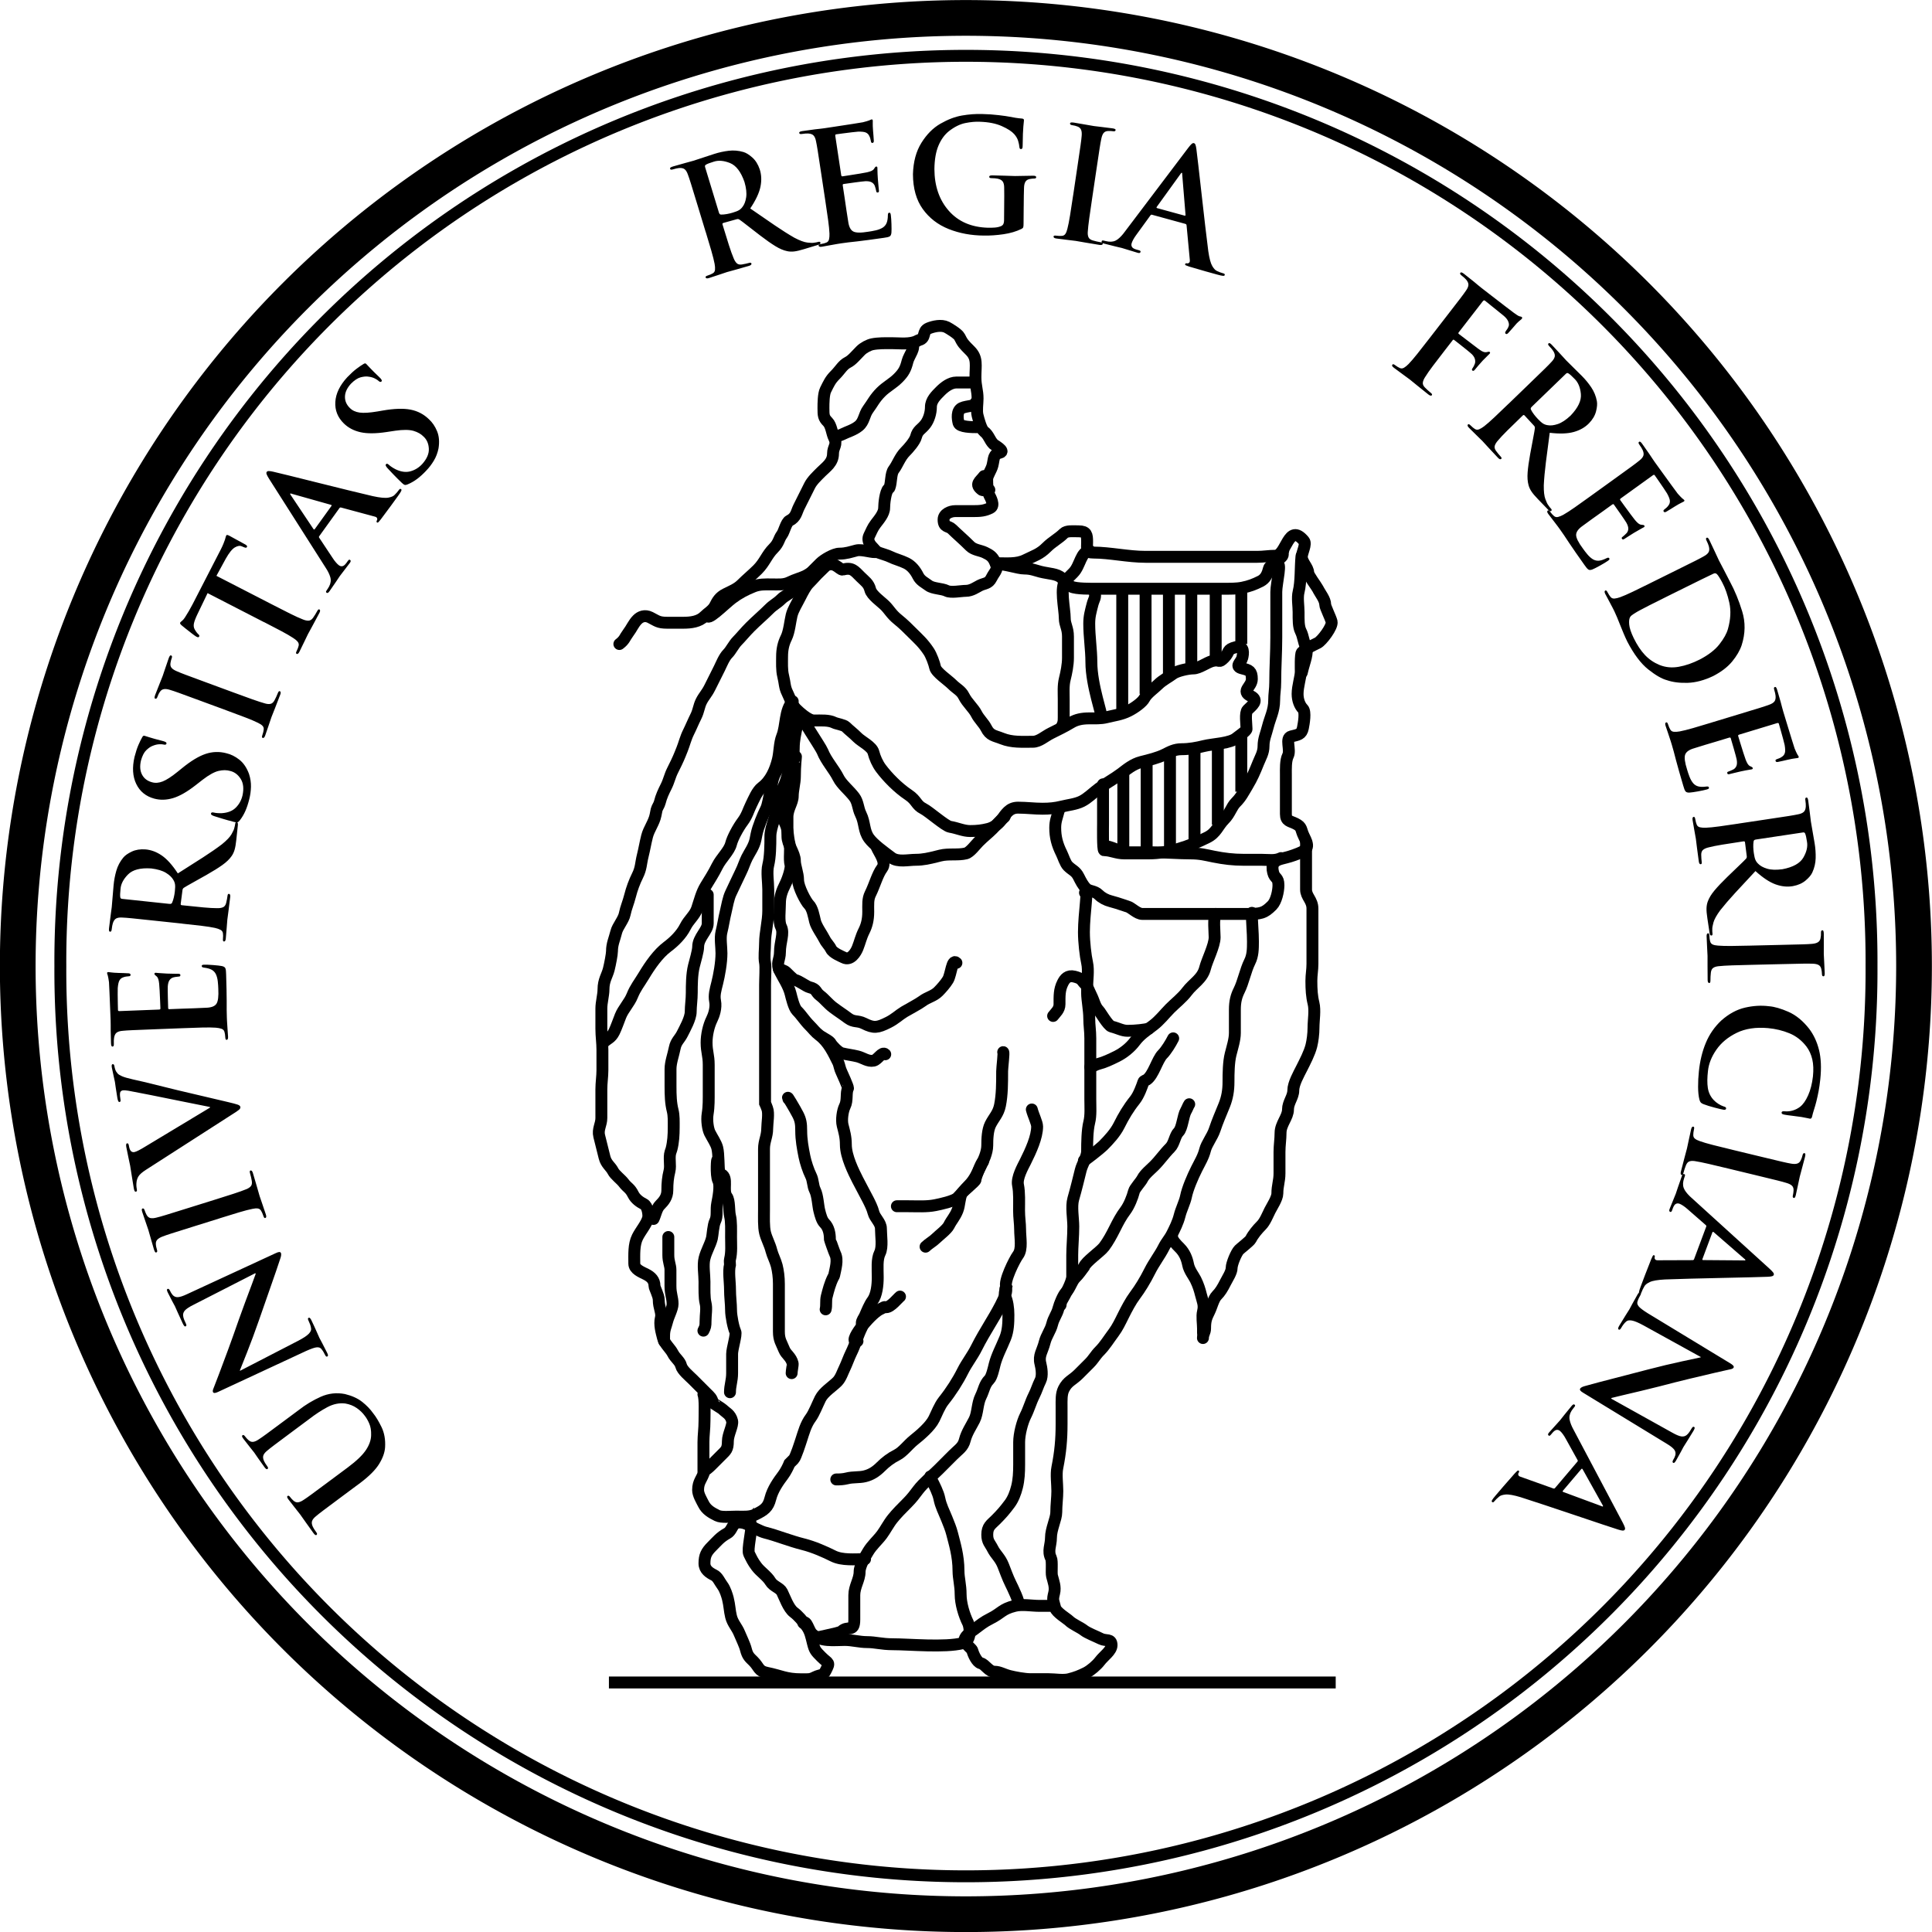 <?xml version="1.0" encoding="UTF-8"?>
<svg version="1.0" viewBox="0 0 162.29 162.29" xmlns="http://www.w3.org/2000/svg" xmlns:cc="http://creativecommons.org/ns#" xmlns:dc="http://purl.org/dc/elements/1.1/" xmlns:rdf="http://www.w3.org/1999/02/22-rdf-syntax-ns#">
<g transform="translate(-292.43 -469.43)" fill="none" stroke="#000" stroke-linecap="square">
<path d="m453.21 550.58a79.643 79.643 0 1 1-159.29 0 79.643 79.643 0 1 1 159.29 0z" stroke-width="3"/>
<path d="m449.64 550.58a76.071 76.071 0 1 1-152.14 0 76.071 76.071 0 1 1 152.14 0z"/>
</g>
<g transform="translate(-292.43 -469.43)">
<path d="m322.7 593.99c0.744-0.562 1.27-1.089 1.576-1.583 0.306-0.494 0.474-0.962 0.502-1.406 0.038-0.643-0.063-1.209-0.301-1.699-0.239-0.49-0.473-0.876-0.702-1.157-0.245-0.348-0.555-0.668-0.928-0.961-0.373-0.293-0.853-0.511-1.441-0.653-0.704-0.137-1.382-0.06-2.034 0.23-0.652 0.291-1.269 0.662-1.85 1.116l-1.118 0.831c-0.766 0.57-1.293 0.96-1.58 1.171-0.287 0.21-0.504 0.362-0.651 0.456-0.187 0.127-0.349 0.199-0.486 0.213-0.137 0.015-0.269-0.037-0.397-0.157-0.055-0.053-0.102-0.099-0.139-0.138-0.037-0.039-0.077-0.087-0.118-0.142-0.046-0.063-0.087-0.105-0.124-0.127-0.037-0.021-0.073-0.018-0.109 0.008-0.036 0.027-0.047 0.063-0.034 0.11 0.013 0.047 0.048 0.107 0.103 0.179 0.165 0.219 0.344 0.449 0.537 0.69 0.193 0.241 0.32 0.4 0.38 0.478 0.015 0.022 0.11 0.161 0.285 0.417 0.176 0.255 0.368 0.525 0.577 0.809 0.054 0.074 0.101 0.124 0.142 0.15 0.041 0.026 0.079 0.026 0.115-4.9e-4 0.036-0.027 0.049-0.061 0.04-0.101-0.009-0.04-0.035-0.089-0.079-0.147-0.045-0.061-0.092-0.129-0.141-0.206-0.049-0.076-0.085-0.141-0.108-0.194-0.09-0.194-0.112-0.357-0.065-0.489 0.047-0.132 0.156-0.266 0.327-0.403 0.132-0.114 0.34-0.278 0.624-0.492 0.284-0.215 0.809-0.606 1.576-1.176l1.306-0.971c0.535-0.414 1.052-0.753 1.549-1.016 0.498-0.263 0.996-0.364 1.493-0.305 0.366 0.061 0.687 0.187 0.963 0.379 0.277 0.192 0.501 0.407 0.673 0.644 0.141 0.176 0.269 0.396 0.384 0.662 0.116 0.265 0.169 0.586 0.158 0.963-0.003 0.403-0.146 0.82-0.428 1.249-0.282 0.43-0.794 0.922-1.537 1.477l-1.463 1.088c-0.766 0.57-1.293 0.96-1.58 1.171-0.287 0.21-0.504 0.362-0.651 0.456-0.187 0.127-0.349 0.199-0.486 0.213-0.137 0.015-0.269-0.038-0.397-0.157-0.055-0.053-0.102-0.099-0.139-0.138s-0.077-0.087-0.118-0.142c-0.038-0.053-0.075-0.089-0.111-0.108-0.035-0.019-0.071-0.015-0.107 0.011-0.036 0.027-0.047 0.064-0.033 0.112 0.014 0.048 0.051 0.111 0.11 0.188 0.152 0.202 0.328 0.428 0.528 0.678 0.2 0.251 0.353 0.445 0.459 0.584 0.122 0.167 0.284 0.395 0.484 0.684 0.201 0.289 0.407 0.577 0.619 0.865 0.057 0.079 0.107 0.132 0.149 0.159 0.042 0.027 0.08 0.028 0.116 8.1e-4 0.036-0.027 0.049-0.061 0.041-0.101-0.009-0.04-0.035-0.089-0.079-0.147-0.056-0.076-0.11-0.153-0.161-0.233-0.051-0.08-0.088-0.146-0.111-0.198-0.09-0.194-0.112-0.357-0.065-0.489s0.156-0.266 0.327-0.403c0.132-0.114 0.34-0.278 0.624-0.492 0.284-0.215 0.809-0.607 1.576-1.176l1.526-1.134zm-10.103-9.411-0.017-0.035c0.079-0.197 0.281-0.704 0.605-1.52 0.324-0.816 0.657-1.716 1-2.699 0.323-0.935 0.652-1.88 0.989-2.835 0.337-0.955 0.598-1.718 0.785-2.291 0.036-0.097 0.063-0.192 0.081-0.285 0.018-0.093 0.013-0.172-0.016-0.238-0.024-0.053-0.071-0.078-0.141-0.075-0.07 0.003-0.168 0.036-0.296 0.098l-7.46 3.449c-0.324 0.153-0.576 0.235-0.757 0.245-0.18 0.01-0.33-0.056-0.45-0.197-0.05-0.061-0.09-0.117-0.12-0.17-0.03-0.052-0.058-0.107-0.085-0.165-0.068-0.141-0.137-0.194-0.208-0.16-0.045 0.024-0.061 0.064-0.05 0.12 0.011 0.056 0.036 0.123 0.075 0.2 0.142 0.29 0.268 0.535 0.376 0.733 0.109 0.198 0.18 0.331 0.215 0.399 0.061 0.129 0.147 0.323 0.26 0.582 0.112 0.258 0.243 0.543 0.391 0.854 0.042 0.09 0.083 0.16 0.123 0.21 0.04 0.05 0.084 0.064 0.13 0.044 0.036-0.016 0.055-0.042 0.059-0.079 0.004-0.037-0.011-0.09-0.045-0.159-0.043-0.086-0.09-0.19-0.139-0.311-0.049-0.121-0.08-0.236-0.091-0.345-0.017-0.163 0.036-0.312 0.158-0.447 0.122-0.135 0.357-0.289 0.704-0.462l5.207-2.663 0.028 0.059c-0.039 0.117-0.145 0.407-0.319 0.87-0.174 0.463-0.365 0.975-0.575 1.537-0.209 0.562-0.387 1.05-0.532 1.465-0.298 0.861-0.594 1.692-0.889 2.493s-0.546 1.473-0.753 2.016c-0.207 0.543-0.328 0.858-0.364 0.946-0.06 0.149-0.108 0.272-0.143 0.369-0.035 0.097-0.038 0.177-0.01 0.24 0.03 0.057 0.086 0.079 0.17 0.066 0.083-0.013 0.184-0.048 0.303-0.107l6.992-3.252c0.502-0.241 0.871-0.39 1.109-0.448 0.238-0.057 0.411-0.021 0.521 0.108 0.064 0.073 0.123 0.155 0.177 0.245 0.054 0.091 0.1 0.175 0.137 0.254 0.028 0.059 0.057 0.102 0.087 0.128 0.03 0.026 0.062 0.031 0.097 0.014 0.05-0.026 0.072-0.066 0.063-0.119-0.008-0.054-0.032-0.119-0.071-0.195-0.153-0.312-0.291-0.583-0.415-0.814-0.124-0.23-0.201-0.375-0.232-0.436-0.052-0.111-0.131-0.289-0.236-0.533-0.106-0.244-0.249-0.557-0.432-0.938-0.039-0.084-0.079-0.145-0.118-0.185s-0.083-0.049-0.129-0.028c-0.035 0.017-0.051 0.046-0.048 0.087 0.002 0.041 0.019 0.093 0.051 0.158 0.047 0.095 0.09 0.197 0.131 0.308s0.068 0.224 0.082 0.342c0.024 0.134-0.043 0.284-0.201 0.448-0.158 0.165-0.459 0.362-0.902 0.592l-4.862 2.511zm-1.693-12.817c0.607-0.191 1.145-0.357 1.614-0.496 0.468-0.139 0.84-0.236 1.115-0.289 0.185-0.041 0.338-0.052 0.459-0.033 0.12 0.019 0.212 0.085 0.275 0.199 0.03 0.052 0.062 0.114 0.095 0.185 0.033 0.071 0.065 0.154 0.094 0.247 0.023 0.073 0.048 0.123 0.075 0.147 0.027 0.025 0.056 0.032 0.087 0.021 0.084-0.029 0.1-0.124 0.047-0.287-0.084-0.264-0.181-0.55-0.288-0.856-0.108-0.307-0.187-0.539-0.239-0.698-0.054-0.177-0.13-0.441-0.228-0.794-0.098-0.352-0.212-0.738-0.341-1.157-0.022-0.07-0.049-0.123-0.083-0.16-0.033-0.037-0.072-0.049-0.116-0.037-0.065 0.018-0.077 0.095-0.037 0.23 0.03 0.097 0.058 0.206 0.085 0.326 0.027 0.12 0.048 0.228 0.064 0.323 0.031 0.19 0.004 0.335-0.08 0.436-0.084 0.101-0.209 0.185-0.373 0.252-0.264 0.109-0.63 0.239-1.096 0.391-0.466 0.151-1.003 0.322-1.611 0.511l-2.188 0.684c-0.911 0.286-1.537 0.48-1.878 0.584-0.341 0.104-0.596 0.176-0.765 0.215-0.219 0.059-0.395 0.072-0.53 0.041-0.134-0.031-0.242-0.124-0.323-0.279-0.035-0.069-0.065-0.131-0.089-0.187-0.024-0.056-0.046-0.114-0.065-0.174-0.019-0.063-0.042-0.109-0.071-0.138-0.028-0.029-0.067-0.036-0.116-0.022-0.037 0.012-0.055 0.044-0.056 0.094-6.6e-4 0.051 0.012 0.116 0.038 0.198 0.08 0.25 0.171 0.521 0.275 0.813 0.103 0.292 0.182 0.523 0.237 0.692 0.06 0.196 0.133 0.453 0.221 0.772 0.088 0.319 0.17 0.604 0.247 0.856 0.031 0.1 0.061 0.172 0.092 0.217 0.031 0.045 0.064 0.062 0.101 0.05 0.049-0.016 0.076-0.044 0.083-0.084 0.007-0.04-1.7e-4 -0.091-0.021-0.154-0.024-0.075-0.044-0.153-0.061-0.232-0.017-0.079-0.026-0.156-0.03-0.231-0.013-0.145 0.027-0.269 0.118-0.371 0.091-0.102 0.24-0.192 0.446-0.269 0.162-0.064 0.412-0.15 0.751-0.259 0.339-0.109 0.964-0.306 1.876-0.59l2.188-0.684zm1.023-8.717c0.275-0.17 0.464-0.298 0.567-0.384 0.103-0.086 0.145-0.168 0.126-0.245-0.008-0.083-0.088-0.151-0.239-0.201-0.151-0.051-0.423-0.123-0.817-0.215-0.352-0.084-0.889-0.21-1.611-0.379-0.722-0.169-1.591-0.374-2.607-0.614-0.82-0.197-1.496-0.364-2.029-0.5-0.532-0.136-1.107-0.271-1.724-0.406-0.431-0.098-0.736-0.186-0.917-0.267-0.181-0.08-0.302-0.156-0.364-0.228-0.095-0.106-0.162-0.215-0.199-0.328-0.037-0.113-0.06-0.204-0.069-0.272-0.011-0.065-0.028-0.113-0.051-0.146-0.023-0.033-0.057-0.045-0.101-0.038-0.044 0.009-0.07 0.038-0.078 0.089-0.008 0.05-0.004 0.117 0.012 0.201 0.039 0.204 0.086 0.425 0.14 0.661 0.055 0.236 0.094 0.415 0.117 0.536 0.015 0.089 0.038 0.255 0.071 0.498 0.033 0.243 0.078 0.528 0.135 0.854 0.021 0.122 0.046 0.21 0.075 0.266 0.029 0.056 0.068 0.079 0.119 0.069 0.043-0.01 0.067-0.037 0.073-0.081 0.005-0.044 0.002-0.096-0.01-0.155-0.016-0.085-0.027-0.172-0.035-0.263-0.007-0.091-0.005-0.178 0.005-0.261 0.01-0.061 0.035-0.109 0.075-0.144 0.04-0.035 0.086-0.057 0.138-0.067 0.06-0.01 0.135-0.012 0.224-6e-3 0.089 0.006 0.18 0.018 0.271 0.035 0.34 0.06 0.953 0.179 1.839 0.356 0.885 0.178 1.805 0.363 2.757 0.557 0.953 0.193 1.701 0.344 2.244 0.45l0.009 0.051-5.416 3.262c-0.216 0.133-0.404 0.241-0.565 0.324s-0.283 0.133-0.368 0.15c-0.115 0.023-0.212-0.003-0.292-0.079-0.047-0.046-0.084-0.112-0.112-0.198-0.028-0.086-0.051-0.181-0.068-0.285-0.01-0.059-0.026-0.104-0.049-0.135-0.023-0.031-0.057-0.043-0.101-0.036-0.044 0.011-0.069 0.046-0.075 0.106-0.006 0.06-0.002 0.13 0.013 0.209 0.061 0.326 0.122 0.627 0.184 0.905 0.062 0.277 0.109 0.499 0.141 0.664 0.04 0.231 0.085 0.513 0.134 0.846 0.049 0.333 0.104 0.672 0.166 1.019 0.016 0.098 0.037 0.177 0.063 0.235 0.026 0.059 0.063 0.084 0.113 0.077 0.039-0.006 0.065-0.023 0.08-0.049 0.015-0.027 0.017-0.069 0.007-0.125-0.011-0.053-0.022-0.126-0.033-0.217-0.011-0.091-0.013-0.189-0.007-0.292 0.012-0.234 0.069-0.433 0.171-0.599s0.311-0.35 0.626-0.552l7.241-4.653zm-4.146-7.246c0.605-0.025 1.149-0.043 1.63-0.055 0.482-0.012 0.863-0.007 1.144 0.013 0.193 0.015 0.354 0.046 0.484 0.092 0.13 0.047 0.212 0.132 0.246 0.258 0.016 0.058 0.03 0.126 0.044 0.204 0.013 0.078 0.022 0.165 0.026 0.263 0.003 0.077 0.015 0.131 0.034 0.162 0.019 0.031 0.045 0.045 0.078 0.043 0.089-0.006 0.129-0.094 0.12-0.265-0.006-0.133-0.016-0.277-0.03-0.434-0.014-0.157-0.024-0.311-0.031-0.463-0.012-0.158-0.022-0.303-0.028-0.434-0.006-0.131-0.011-0.233-0.013-0.307-0.007-0.192-0.012-0.397-0.014-0.614-0.002-0.217-0.002-0.464 8.1e-4 -0.741-0.003-0.278-0.008-0.601-0.013-0.97-0.005-0.369-0.017-0.797-0.035-1.282-0.002-0.24-0.023-0.407-0.062-0.501-0.039-0.094-0.14-0.157-0.304-0.189-0.157-0.03-0.394-0.057-0.712-0.082-0.318-0.025-0.564-0.036-0.739-0.032-0.067 4e-4 -0.122 0.007-0.165 0.019-0.043 0.013-0.065 0.044-0.065 0.094 8.9e-4 0.044 0.017 0.076 0.048 0.094 0.031 0.019 0.082 0.032 0.153 0.041 0.265 0.033 0.476 0.092 0.631 0.176 0.155 0.084 0.273 0.209 0.355 0.372 0.082 0.175 0.135 0.377 0.16 0.606 0.025 0.229 0.039 0.433 0.043 0.611 0.035 0.644-0.018 1.069-0.161 1.277-0.143 0.207-0.433 0.316-0.872 0.327-0.221 0.014-0.549 0.028-0.984 0.043s-0.779 0.026-1.033 0.035l-1.028 0.04c-0.04 0.002-0.071-0.001-0.095-0.011-0.024-0.01-0.036-0.03-0.038-0.062-0.008-0.198-0.017-0.514-0.027-0.949-0.01-0.434-0.012-0.735-0.005-0.901 0.019-0.238 0.07-0.414 0.156-0.527 0.085-0.114 0.193-0.187 0.324-0.221 0.085-0.022 0.167-0.037 0.247-0.045 0.08-0.009 0.153-0.017 0.219-0.025 0.033-4.8e-4 0.061-0.01 0.082-0.028 0.021-0.018 0.031-0.049 0.031-0.094-0.006-0.056-0.035-0.089-0.089-0.099-0.053-0.01-0.107-0.013-0.163-0.008-0.06 9.7e-4 -0.184-0.001-0.373-0.007-0.189-0.005-0.356-0.009-0.501-0.012-0.326-0.015-0.559-0.03-0.697-0.045-0.139-0.015-0.224-0.023-0.257-0.023-0.038 0.002-0.065 0.012-0.08 0.029-0.015 0.017-0.022 0.039-0.02 0.066 0.002 0.031 0.018 0.062 0.049 0.093 0.031 0.03 0.074 0.067 0.128 0.109 0.066 0.055 0.114 0.133 0.146 0.234 0.032 0.101 0.056 0.228 0.073 0.383 0.013 0.114 0.027 0.317 0.042 0.609 0.015 0.291 0.028 0.582 0.04 0.872 0.012 0.29 0.02 0.49 0.024 0.601 0.001 0.038-0.01 0.063-0.035 0.076-0.024 0.013-0.059 0.02-0.105 0.02l-3.292 0.127c-0.089 0.006-0.133-0.023-0.134-0.086-0.004-0.101-0.008-0.283-0.013-0.546-0.005-0.263-0.009-0.524-0.011-0.783-0.002-0.259-3.8e-4 -0.433 0.005-0.521 0.027-0.317 0.077-0.534 0.151-0.653 0.074-0.118 0.168-0.197 0.284-0.237 0.081-0.035 0.166-0.059 0.256-0.073 0.09-0.014 0.16-0.022 0.209-0.023 0.059-0.001 0.104-0.011 0.134-0.03 0.031-0.018 0.045-0.05 0.044-0.095-0.004-0.044-0.021-0.075-0.051-0.093-0.03-0.017-0.063-0.028-0.097-0.032-0.096-0.01-0.243-0.016-0.441-0.021-0.197-0.004-0.338-0.008-0.421-0.012-0.292-0.01-0.498-0.025-0.616-0.043-0.118-0.019-0.196-0.028-0.234-0.028-0.033 4.8e-4 -0.061 0.006-0.082 0.018-0.022 0.011-0.032 0.033-0.032 0.065 0.003 0.033 0.011 0.067 0.025 0.103 0.014 0.036 0.026 0.07 0.035 0.103 0.015 0.053 0.031 0.128 0.048 0.225 0.017 0.097 0.034 0.207 0.052 0.332 0.009 0.11 0.023 0.397 0.042 0.86 0.02 0.464 0.039 0.936 0.058 1.419 0.019 0.482 0.032 0.807 0.038 0.974 0.003 0.093 0.005 0.21 0.005 0.352 3.1e-4 0.142 3.4e-4 0.298 1.4e-4 0.469 0.006 0.164 0.01 0.337 0.013 0.518 0.003 0.181 0.008 0.36 0.014 0.537 0.003 0.097 0.014 0.169 0.033 0.215 0.019 0.046 0.051 0.068 0.095 0.066 0.045-2e-3 0.075-0.022 0.091-0.061 0.016-0.038 0.022-0.093 0.018-0.165-0.004-0.094-0.004-0.189-0.001-0.283s0.01-0.17 0.021-0.226c0.035-0.211 0.109-0.358 0.223-0.44 0.113-0.082 0.279-0.132 0.498-0.148 0.173-0.019 0.437-0.037 0.793-0.053 0.356-0.016 1.011-0.043 1.965-0.079l2.29-0.088zm-0.048-8.781c0.602 0.063 1.143 0.123 1.621 0.18 0.478 0.058 0.855 0.117 1.13 0.177 0.188 0.042 0.344 0.096 0.466 0.161 0.122 0.065 0.191 0.162 0.207 0.29 0.007 0.06 0.012 0.129 0.014 0.208 2e-3 0.079-0.002 0.167-0.012 0.264-0.008 0.077-0.004 0.132 0.01 0.165 0.015 0.033 0.039 0.051 0.071 0.053 0.089 0.007 0.141-0.075 0.157-0.245 0.028-0.277 0.053-0.575 0.075-0.894 0.022-0.319 0.04-0.549 0.054-0.69 0.014-0.117 0.047-0.364 0.098-0.741 0.051-0.377 0.099-0.763 0.143-1.159 0.02-0.17-0.014-0.261-0.102-0.273-0.067-0.007-0.107 0.041-0.12 0.144-0.009 0.082-0.025 0.183-0.048 0.301-0.023 0.118-0.047 0.228-0.071 0.328-0.049 0.186-0.141 0.305-0.275 0.359-0.135 0.054-0.298 0.077-0.49 0.071-0.281 0.001-0.663-0.02-1.144-0.064-0.481-0.044-1.026-0.099-1.634-0.165l-0.181-0.019c-0.038-0.004-0.064-0.016-0.078-0.036s-0.019-0.046-0.015-0.079l0.146-1.124c0.004-0.045 0.014-0.087 0.03-0.125s0.045-0.071 0.086-0.099c0.125-0.082 0.376-0.228 0.753-0.436 0.377-0.208 0.767-0.427 1.17-0.657 0.535-0.304 0.973-0.577 1.315-0.821 0.342-0.244 0.601-0.494 0.777-0.751 0.107-0.15 0.19-0.326 0.249-0.527 0.06-0.201 0.108-0.479 0.144-0.833l0.131-1.23c0.009-0.078 0.007-0.139-0.007-0.184-0.014-0.045-0.046-0.07-0.097-0.076-0.067-0.007-0.107 0.041-0.12 0.144-0.011 0.101-0.037 0.221-0.077 0.358-0.017 0.099-0.094 0.269-0.229 0.508-0.135 0.239-0.404 0.522-0.806 0.849-0.443 0.337-0.974 0.705-1.594 1.104-0.62 0.4-1.323 0.848-2.111 1.344-0.457-0.699-0.906-1.2-1.346-1.503-0.44-0.303-0.898-0.474-1.373-0.514-0.44-0.033-0.824 0.029-1.153 0.185-0.329 0.156-0.567 0.325-0.715 0.507-0.27 0.33-0.464 0.696-0.58 1.099-0.116 0.403-0.193 0.811-0.23 1.225-0.022 0.224-0.048 0.525-0.076 0.9s-0.055 0.686-0.079 0.93c-0.018 0.15-0.05 0.393-0.097 0.73-0.047 0.337-0.091 0.683-0.13 1.04-0.011 0.097-0.011 0.169 0.001 0.218 0.012 0.048 0.04 0.075 0.085 0.079 0.045 0.004 0.077-0.011 0.098-0.047 0.021-0.036 0.035-0.089 0.042-0.161 0.01-0.094 0.023-0.187 0.04-0.281 0.016-0.093 0.034-0.167 0.053-0.22 0.065-0.204 0.16-0.339 0.284-0.404 0.124-0.065 0.295-0.09 0.514-0.075 0.174 0.006 0.438 0.026 0.792 0.061 0.354 0.035 1.006 0.103 1.956 0.205l2.279 0.242zm-5.031-2.08c-0.051-0.005-0.09-0.017-0.117-0.037-0.027-0.02-0.044-0.053-0.052-0.099-0.023-0.136-0.016-0.366 0.021-0.692 0.028-0.419 0.238-0.827 0.631-1.225 0.393-0.398 1.042-0.566 1.949-0.505 0.527 0.064 0.939 0.187 1.238 0.37 0.298 0.183 0.506 0.383 0.624 0.6 0.071 0.117 0.117 0.241 0.136 0.371 0.019 0.131 0.015 0.321-0.013 0.572-0.017 0.166-0.046 0.335-0.085 0.508-0.039 0.173-0.089 0.327-0.149 0.462-0.023 0.043-0.052 0.071-0.088 0.084-0.036 0.013-0.088 0.016-0.158 0.008l-3.937-0.418zm10.662-8.358c0.088-0.336 0.137-0.685 0.147-1.046 0.01-0.361-0.044-0.725-0.163-1.093-0.194-0.524-0.465-0.923-0.813-1.197-0.348-0.274-0.711-0.454-1.088-0.541-0.585-0.156-1.167-0.138-1.746 0.055-0.579 0.193-1.243 0.597-1.994 1.211l-0.354 0.287c-0.516 0.418-0.935 0.689-1.256 0.815-0.321 0.126-0.62 0.149-0.898 0.069-0.385-0.101-0.663-0.312-0.835-0.635-0.172-0.323-0.202-0.721-0.091-1.194 0.112-0.402 0.262-0.692 0.451-0.871 0.189-0.178 0.359-0.295 0.513-0.352 0.204-0.087 0.392-0.133 0.563-0.139 0.172-0.006 0.289 4.9e-4 0.353 0.019 0.151 0.04 0.237 0.017 0.259-0.069 0.014-0.05-0.005-0.093-0.058-0.129-0.053-0.036-0.148-0.071-0.286-0.105-0.484-0.123-0.837-0.22-1.06-0.292-0.223-0.071-0.371-0.117-0.444-0.138-0.044-0.011-0.08-0.004-0.111 0.021-0.03 0.025-0.059 0.064-0.085 0.118-0.088 0.15-0.19 0.357-0.304 0.62-0.115 0.263-0.225 0.598-0.331 1.006-0.21 0.893-0.162 1.655 0.143 2.286 0.305 0.631 0.81 1.041 1.515 1.23 0.502 0.135 1.028 0.12 1.577-0.045 0.549-0.165 1.177-0.524 1.885-1.076l0.6-0.467c0.532-0.409 0.979-0.656 1.34-0.741 0.361-0.085 0.691-0.082 0.991 0.008 0.353 0.088 0.642 0.309 0.866 0.663 0.224 0.354 0.275 0.818 0.151 1.39-0.095 0.402-0.282 0.742-0.561 1.021-0.279 0.279-0.668 0.434-1.167 0.467-0.119 0.005-0.239 0.003-0.361-0.005-0.122-0.008-0.226-0.022-0.311-0.043-0.053-0.015-0.103-0.02-0.15-0.016-0.048 0.005-0.08 0.034-0.096 0.088-0.011 0.05 0.011 0.094 0.066 0.132 0.055 0.038 0.129 0.072 0.225 0.101 0.112 0.037 0.323 0.102 0.634 0.197 0.311 0.095 0.646 0.188 1.006 0.28 0.133 0.036 0.232 0.045 0.297 0.027 0.065-0.018 0.129-0.071 0.193-0.16 0.186-0.239 0.342-0.502 0.467-0.788 0.126-0.286 0.233-0.611 0.323-0.975zm-1.905-7.475c0.598 0.219 1.125 0.416 1.581 0.591 0.456 0.175 0.81 0.326 1.06 0.451 0.172 0.081 0.3 0.166 0.383 0.254s0.116 0.197 0.097 0.325c-0.008 0.06-0.02 0.128-0.037 0.205s-0.043 0.161-0.076 0.253c-0.026 0.072-0.036 0.127-0.03 0.162 0.006 0.036 0.025 0.059 0.056 0.069 0.084 0.029 0.155-0.038 0.212-0.199 0.094-0.261 0.192-0.546 0.294-0.855 0.102-0.309 0.181-0.542 0.237-0.699 0.065-0.173 0.167-0.429 0.304-0.768 0.137-0.339 0.282-0.714 0.435-1.125 0.025-0.068 0.036-0.127 0.032-0.177-0.004-0.05-0.027-0.083-0.069-0.1-0.062-0.025-0.119 0.028-0.17 0.159-0.036 0.095-0.08 0.199-0.132 0.311-0.052 0.112-0.101 0.21-0.147 0.295-0.091 0.169-0.201 0.268-0.33 0.297-0.128 0.029-0.278 0.019-0.449-0.029-0.276-0.075-0.645-0.195-1.106-0.359s-0.991-0.357-1.588-0.578l-2.151-0.793c-0.896-0.33-1.511-0.557-1.844-0.683-0.333-0.126-0.579-0.224-0.738-0.296-0.209-0.087-0.357-0.184-0.445-0.291-0.087-0.107-0.116-0.246-0.085-0.418 0.014-0.076 0.029-0.144 0.043-0.203 0.015-0.059 0.033-0.118 0.055-0.178 0.024-0.061 0.033-0.112 0.028-0.153-0.005-0.04-0.031-0.07-0.079-0.088-0.036-0.013-0.07 9.7e-4 -0.102 0.041-0.031 0.04-0.062 0.1-0.091 0.18-0.089 0.247-0.182 0.517-0.278 0.812-0.096 0.294-0.174 0.525-0.234 0.693-0.072 0.192-0.171 0.44-0.296 0.746-0.125 0.306-0.234 0.582-0.326 0.829-0.037 0.098-0.056 0.174-0.06 0.228-0.003 0.054 0.013 0.088 0.049 0.101 0.048 0.017 0.087 0.012 0.117-0.016 0.03-0.028 0.056-0.073 0.077-0.135 0.027-0.074 0.058-0.148 0.093-0.221 0.035-0.073 0.074-0.14 0.118-0.201 0.078-0.123 0.185-0.197 0.32-0.222 0.135-0.026 0.307-0.006 0.518 0.059 0.167 0.048 0.418 0.133 0.753 0.253 0.335 0.121 0.95 0.346 1.846 0.677l2.151 0.793zm3.155-7.417c0.539 0.276 1.021 0.527 1.447 0.754 0.425 0.227 0.755 0.418 0.99 0.574 0.163 0.102 0.289 0.207 0.379 0.314 0.089 0.107 0.118 0.223 0.085 0.35-0.015 0.058-0.035 0.125-0.062 0.199-0.027 0.074-0.062 0.155-0.106 0.242-0.035 0.069-0.052 0.121-0.05 0.157 0.002 0.036 0.017 0.061 0.047 0.076 0.08 0.039 0.158-0.019 0.235-0.172 0.126-0.248 0.258-0.518 0.396-0.812 0.138-0.294 0.245-0.516 0.32-0.665 0.089-0.169 0.222-0.414 0.4-0.735 0.178-0.321 0.368-0.676 0.57-1.065 0.034-0.065 0.052-0.122 0.054-0.172 0.002-0.05-0.017-0.086-0.056-0.108-0.059-0.033-0.122 0.013-0.188 0.138-0.047 0.09-0.103 0.188-0.169 0.292-0.065 0.105-0.126 0.196-0.182 0.275-0.113 0.155-0.241 0.234-0.385 0.236-0.144 0.002-0.301-0.033-0.473-0.106-0.269-0.103-0.62-0.262-1.052-0.477-0.433-0.215-0.918-0.462-1.456-0.74l-4.748-2.443 0.786-1.441c0.279-0.497 0.534-0.813 0.766-0.948 0.232-0.135 0.427-0.163 0.586-0.085l0.133 0.054c0.088 0.039 0.154 0.059 0.198 0.06 0.044 4.1e-4 0.077-0.022 0.099-0.068 0.017-0.034 0.013-0.067-0.011-0.099-0.025-0.032-0.065-0.065-0.12-0.1-0.172-0.09-0.4-0.215-0.684-0.374-0.285-0.159-0.498-0.277-0.641-0.352-0.086-0.046-0.15-0.072-0.195-0.08-0.044-0.008-0.076 8e-3 -0.096 0.048-0.011 0.023-0.025 0.061-0.04 0.117-0.015 0.055-0.036 0.131-0.063 0.226-0.032 0.093-0.075 0.208-0.13 0.345-0.055 0.137-0.129 0.299-0.223 0.484l-2.36 4.586c-0.1 0.194-0.208 0.39-0.323 0.588-0.115 0.198-0.225 0.378-0.331 0.54-0.089 0.133-0.17 0.228-0.244 0.283-0.074 0.055-0.124 0.103-0.151 0.144-0.018 0.034-0.014 0.071 0.011 0.11 0.025 0.04 0.071 0.087 0.137 0.142 0.037 0.032 0.139 0.116 0.308 0.251 0.168 0.135 0.342 0.272 0.522 0.41 0.18 0.138 0.306 0.227 0.377 0.267 0.063 0.033 0.114 0.05 0.152 0.051 0.038 3.3e-4 0.067-0.019 0.087-0.059 0.018-0.034 0.02-0.067 0.007-0.099-0.013-0.032-0.04-0.065-0.08-0.1-0.041-0.035-0.087-0.086-0.139-0.152-0.052-0.066-0.107-0.151-0.165-0.253-0.082-0.145-0.103-0.313-0.062-0.506 0.041-0.193 0.143-0.456 0.304-0.79l0.842-1.749 4.748 2.443zm6.325-9.571c0.035-0.052 0.085-0.07 0.15-0.052l2.849 0.767c0.081 0.022 0.135 0.061 0.161 0.116 0.026 0.055 0.031 0.106 0.013 0.154-0.033 0.056-0.051 0.1-0.054 0.134-0.003 0.033 0.011 0.061 0.043 0.083 0.036 0.024 0.079 0.011 0.129-0.04 0.05-0.05 0.111-0.123 0.184-0.217 0.319-0.422 0.607-0.809 0.863-1.16 0.256-0.351 0.455-0.625 0.596-0.823 0.139-0.191 0.225-0.326 0.259-0.405 0.034-0.079 0.029-0.132-0.015-0.157-0.036-0.025-0.068-0.03-0.097-0.013-0.028 0.016-0.057 0.046-0.087 0.09-0.046 0.064-0.099 0.132-0.16 0.203-0.061 0.071-0.128 0.141-0.201 0.21-0.091 0.102-0.267 0.178-0.525 0.226-0.259 0.048-0.691 0.006-1.296-0.125-0.545-0.126-1.24-0.293-2.086-0.501-0.846-0.208-1.715-0.424-2.606-0.646-0.891-0.223-1.677-0.418-2.357-0.587-0.68-0.169-1.126-0.277-1.338-0.323-0.157-0.035-0.277-0.052-0.358-0.051-0.081 0.001-0.138 0.025-0.17 0.072-0.038 0.05-0.039 0.119-0.004 0.209 0.035 0.09 0.106 0.22 0.214 0.391l4.729 7.431c0.195 0.292 0.329 0.563 0.401 0.814 0.072 0.251 0.04 0.507-0.096 0.769-0.027 0.049-0.06 0.105-0.101 0.17-0.04 0.065-0.078 0.122-0.114 0.173-0.031 0.042-0.048 0.078-0.05 0.108-0.002 0.03 0.012 0.057 0.043 0.079 0.041 0.03 0.081 0.034 0.12 0.012 0.039-0.022 0.082-0.068 0.131-0.137 0.204-0.286 0.387-0.552 0.55-0.798 0.163-0.246 0.268-0.403 0.316-0.473 0.123-0.168 0.262-0.35 0.416-0.545 0.155-0.195 0.295-0.38 0.422-0.553 0.043-0.058 0.068-0.107 0.075-0.149 0.007-0.041-0.01-0.077-0.051-0.107-0.03-0.024-0.06-0.029-0.089-0.016-0.029 0.013-0.066 0.051-0.11 0.114l-0.114 0.159c-0.118 0.16-0.229 0.249-0.333 0.268-0.104 0.019-0.204-0.008-0.299-0.081-0.066-0.047-0.147-0.126-0.242-0.235-0.096-0.109-0.192-0.238-0.288-0.388l-1.101-1.659c-0.024-0.032-0.038-0.06-0.04-0.083-0.003-0.023 0.005-0.047 0.024-0.073l1.696-2.357zm-2.073 1.765c-0.015 0.021-0.032 0.029-0.051 0.026s-0.036-0.016-0.054-0.037l-1.9-2.844c-0.019-0.021-0.034-0.045-0.046-0.069-0.012-0.025-0.013-0.046-0.003-0.062 0.012-0.014 0.031-0.018 0.056-0.012 0.025 0.007 0.051 0.016 0.077 0.027l3.296 0.928c0.021 0.006 0.035 0.018 0.042 0.034 0.007 0.017 0.002 0.038-0.016 0.064l-1.4 1.945zm9.364-4.915c0.242-0.25 0.456-0.529 0.642-0.839 0.186-0.309 0.317-0.653 0.394-1.032 0.088-0.551 0.048-1.032-0.121-1.442-0.169-0.41-0.397-0.745-0.683-1.005-0.433-0.423-0.949-0.693-1.548-0.809-0.599-0.116-1.376-0.09-2.332 0.076l-0.449 0.077c-0.655 0.11-1.153 0.142-1.494 0.094-0.341-0.048-0.614-0.175-0.816-0.381-0.286-0.277-0.424-0.598-0.415-0.963 0.009-0.365 0.178-0.727 0.507-1.085 0.295-0.295 0.568-0.474 0.82-0.537 0.252-0.063 0.458-0.081 0.619-0.055 0.22 0.024 0.407 0.076 0.559 0.155 0.153 0.079 0.252 0.142 0.298 0.19 0.112 0.109 0.199 0.131 0.26 0.067 0.037-0.036 0.041-0.083 0.012-0.141-0.028-0.058-0.094-0.135-0.197-0.232-0.361-0.345-0.621-0.603-0.78-0.774-0.159-0.172-0.266-0.284-0.319-0.338-0.033-0.031-0.068-0.043-0.107-0.036-0.039 0.006-0.083 0.027-0.132 0.061-0.151 0.088-0.341 0.218-0.57 0.391-0.229 0.173-0.49 0.411-0.782 0.715-0.621 0.675-0.954 1.362-0.997 2.062-0.044 0.7 0.195 1.305 0.716 1.815 0.371 0.364 0.837 0.609 1.396 0.735 0.559 0.125 1.283 0.121 2.17-0.012l0.752-0.113c0.665-0.095 1.175-0.091 1.531 0.012 0.356 0.103 0.642 0.268 0.86 0.494 0.265 0.25 0.408 0.584 0.429 1.003 0.022 0.419-0.162 0.847-0.551 1.285-0.28 0.304-0.61 0.508-0.99 0.614-0.38 0.106-0.795 0.05-1.246-0.166-0.106-0.054-0.21-0.115-0.312-0.181-0.103-0.067-0.186-0.13-0.25-0.19-0.038-0.039-0.08-0.068-0.123-0.088-0.044-0.019-0.086-0.009-0.127 0.03-0.034 0.039-0.036 0.088-0.007 0.148 0.029 0.06 0.078 0.126 0.146 0.199 0.08 0.087 0.231 0.248 0.455 0.483 0.224 0.235 0.47 0.481 0.739 0.738 0.098 0.097 0.18 0.153 0.245 0.169 0.065 0.016 0.147 0.001 0.246-0.045 0.279-0.117 0.544-0.269 0.794-0.457 0.25-0.188 0.503-0.418 0.76-0.691zm23.483-20.046c0.178 0.579 0.333 1.1 0.467 1.563 0.134 0.463 0.226 0.833 0.278 1.11 0.035 0.19 0.046 0.354 0.034 0.492-0.012 0.138-0.074 0.239-0.187 0.304-0.052 0.03-0.114 0.061-0.186 0.094-0.072 0.033-0.154 0.063-0.248 0.092-0.074 0.023-0.123 0.047-0.148 0.074-0.025 0.027-0.032 0.055-0.021 0.086 0.028 0.085 0.124 0.101 0.287 0.049 0.266-0.083 0.55-0.176 0.852-0.28 0.302-0.104 0.521-0.177 0.656-0.22 0.113-0.033 0.354-0.099 0.721-0.199s0.741-0.207 1.122-0.321c0.165-0.048 0.235-0.115 0.211-0.2-0.02-0.064-0.08-0.082-0.18-0.054-0.079 0.024-0.178 0.048-0.296 0.073s-0.228 0.046-0.33 0.063c-0.19 0.027-0.336-0.01-0.438-0.114-0.102-0.103-0.188-0.244-0.257-0.424-0.111-0.259-0.24-0.618-0.388-1.078-0.147-0.46-0.309-0.983-0.486-1.569l-0.053-0.174c-0.011-0.037-0.01-0.066 0.003-0.086 0.013-0.02 0.035-0.035 0.067-0.044l1.092-0.305c0.043-0.014 0.085-0.021 0.126-0.021 0.041 4e-5 0.082 0.014 0.125 0.04 0.125 0.083 0.356 0.257 0.695 0.524 0.339 0.266 0.693 0.54 1.061 0.821 0.488 0.374 0.912 0.67 1.27 0.89 0.358 0.22 0.69 0.36 0.995 0.422 0.18 0.039 0.374 0.047 0.582 0.024 0.208-0.024 0.483-0.088 0.823-0.192l1.184-0.36c0.076-0.022 0.131-0.048 0.167-0.078 0.036-0.03 0.046-0.07 0.032-0.119-0.02-0.064-0.08-0.082-0.18-0.054-0.098 0.03-0.218 0.053-0.36 0.069-0.098 0.023-0.284 0.019-0.557-0.013-0.273-0.031-0.638-0.168-1.096-0.41-0.483-0.276-1.029-0.622-1.639-1.036-0.61-0.415-1.297-0.887-2.062-1.418 0.465-0.694 0.751-1.303 0.858-1.827 0.107-0.524 0.086-1.012-0.063-1.465-0.142-0.417-0.349-0.747-0.621-0.989-0.272-0.242-0.521-0.395-0.746-0.461-0.409-0.12-0.822-0.155-1.238-0.105-0.417 0.05-0.822 0.139-1.217 0.266-0.215 0.067-0.501 0.161-0.859 0.282-0.357 0.121-0.653 0.217-0.887 0.29-0.145 0.042-0.381 0.107-0.71 0.195-0.328 0.088-0.665 0.183-1.009 0.286-0.093 0.028-0.16 0.056-0.2 0.086s-0.053 0.066-0.04 0.109c0.013 0.043 0.04 0.067 0.082 0.072 0.041 0.005 0.096-0.003 0.164-0.025 0.09-0.027 0.182-0.052 0.274-0.073 0.092-0.021 0.167-0.034 0.223-0.037 0.213-0.02 0.374 0.015 0.482 0.103 0.108 0.089 0.198 0.237 0.269 0.444 0.062 0.163 0.147 0.414 0.253 0.753 0.106 0.34 0.298 0.967 0.575 1.88l0.667 2.193zm-0.05-5.444c-0.016-0.049-0.02-0.09-0.012-0.122 0.008-0.032 0.032-0.061 0.071-0.086 0.116-0.074 0.331-0.157 0.645-0.251 0.396-0.138 0.854-0.103 1.374 0.103 0.52 0.206 0.928 0.739 1.226 1.597 0.147 0.51 0.195 0.938 0.142 1.284-0.052 0.346-0.155 0.616-0.309 0.809-0.08 0.111-0.176 0.201-0.289 0.27-0.113 0.069-0.29 0.139-0.531 0.211-0.159 0.049-0.326 0.089-0.501 0.12-0.175 0.031-0.336 0.046-0.484 0.043-0.048-0.004-0.085-0.02-0.112-0.048-0.026-0.028-0.049-0.075-0.069-0.142l-1.152-3.788zm10.094 2.816c0.092 0.599 0.17 1.137 0.235 1.614 0.065 0.477 0.103 0.857 0.114 1.139 0.007 0.193-0.006 0.357-0.038 0.491-0.032 0.135-0.108 0.226-0.229 0.273-0.056 0.022-0.122 0.044-0.197 0.066-0.076 0.022-0.162 0.04-0.258 0.055-0.076 0.012-0.128 0.029-0.157 0.052-0.028 0.023-0.04 0.05-0.034 0.082 0.015 0.088 0.108 0.118 0.277 0.09 0.131-0.021 0.274-0.047 0.428-0.078 0.154-0.031 0.306-0.058 0.457-0.082 0.156-0.03 0.299-0.055 0.428-0.076 0.129-0.021 0.231-0.037 0.304-0.048 0.19-0.029 0.393-0.056 0.608-0.082 0.215-0.026 0.461-0.053 0.737-0.082 0.276-0.034 0.597-0.074 0.963-0.121 0.366-0.046 0.79-0.105 1.271-0.177 0.238-0.029 0.402-0.068 0.491-0.117 0.089-0.049 0.14-0.157 0.154-0.323 0.012-0.159 0.013-0.398 0.002-0.717-0.011-0.319-0.027-0.565-0.051-0.738-0.008-0.066-0.02-0.12-0.038-0.162-0.017-0.042-0.051-0.06-0.1-0.054-0.044 0.006-0.073 0.025-0.088 0.058-0.015 0.033-0.023 0.085-0.024 0.157-0.003 0.267-0.038 0.483-0.105 0.646-0.067 0.163-0.177 0.295-0.331 0.394-0.165 0.101-0.36 0.176-0.585 0.227-0.225 0.05-0.426 0.087-0.602 0.111-0.636 0.107-1.065 0.101-1.287-0.018-0.222-0.119-0.363-0.396-0.422-0.83-0.039-0.218-0.089-0.543-0.152-0.973-0.062-0.43-0.112-0.771-0.149-1.023l-0.154-1.017c-0.007-0.039-0.007-0.071 4e-4 -0.096 0.007-0.025 0.026-0.04 0.057-0.045 0.196-0.03 0.509-0.074 0.94-0.132 0.43-0.058 0.729-0.094 0.895-0.105 0.239-0.008 0.419 0.024 0.541 0.096 0.122 0.072 0.207 0.171 0.256 0.297 0.031 0.082 0.055 0.162 0.073 0.241 0.017 0.079 0.034 0.151 0.049 0.215 0.004 0.033 0.016 0.059 0.037 0.078 0.02 0.019 0.052 0.026 0.097 0.02 0.055-0.012 0.085-0.045 0.089-0.099 0.004-0.054 9.4e-4 -0.108-0.01-0.163-0.008-0.059-0.019-0.183-0.035-0.372-0.016-0.188-0.03-0.355-0.044-0.499-0.022-0.326-0.033-0.558-0.033-0.698-2.3e-4 -0.14-0.002-0.225-0.006-0.258-0.006-0.038-0.019-0.064-0.038-0.077-0.019-0.013-0.042-0.017-0.068-0.013-0.031 0.005-0.06 0.025-0.087 0.059-0.027 0.034-0.058 0.081-0.094 0.139-0.048 0.071-0.12 0.128-0.216 0.171-0.096 0.043-0.221 0.081-0.373 0.116-0.112 0.026-0.312 0.062-0.6 0.109-0.288 0.047-0.575 0.093-0.862 0.137-0.287 0.044-0.485 0.074-0.594 0.091-0.038 0.005-0.064-0.003-0.08-0.026-0.015-0.023-0.026-0.057-0.032-0.102l-0.492-3.258c-0.015-0.088 0.008-0.135 0.071-0.142 0.1-0.015 0.28-0.04 0.541-0.074 0.261-0.034 0.52-0.067 0.777-0.098 0.257-0.031 0.43-0.048 0.518-0.053 0.318-0.008 0.54 0.017 0.665 0.077 0.126 0.06 0.215 0.145 0.267 0.256 0.044 0.077 0.077 0.159 0.101 0.246 0.024 0.088 0.039 0.156 0.046 0.205 0.008 0.058 0.023 0.102 0.044 0.13 0.022 0.028 0.054 0.039 0.099 0.033 0.044-0.009 0.072-0.029 0.086-0.061 0.014-0.032 0.021-0.065 0.021-0.1-0.001-0.097-0.011-0.244-0.029-0.44s-0.03-0.336-0.035-0.419c-0.022-0.292-0.031-0.497-0.026-0.617 0.005-0.12 0.006-0.198 0.002-0.236-0.004-0.033-0.013-0.06-0.027-0.08-0.014-0.02-0.036-0.028-0.068-0.024-0.033 0.006-0.066 0.018-0.1 0.036-0.034 0.018-0.067 0.033-0.098 0.046-0.051 0.021-0.124 0.045-0.218 0.072-0.094 0.027-0.202 0.057-0.324 0.088-0.108 0.021-0.392 0.067-0.85 0.138-0.458 0.071-0.926 0.143-1.404 0.215-0.477 0.072-0.798 0.121-0.963 0.146-0.092 0.014-0.208 0.028-0.349 0.044-0.141 0.016-0.296 0.033-0.466 0.052-0.163 0.024-0.334 0.048-0.513 0.071-0.179 0.023-0.357 0.048-0.532 0.074-0.096 0.014-0.167 0.033-0.21 0.056-0.044 0.024-0.062 0.058-0.055 0.102 0.007 0.044 0.03 0.072 0.07 0.083 0.04 0.011 0.095 0.011 0.166-3.9e-4 0.093-0.014 0.187-0.025 0.282-0.033 0.094-0.008 0.17-0.009 0.227-0.005 0.214 0.011 0.368 0.069 0.462 0.172s0.162 0.263 0.202 0.478c0.038 0.17 0.085 0.431 0.141 0.782 0.056 0.352 0.155 1 0.297 1.944l0.342 2.266zm16.666 0.472c0.003-0.651 0.012-1.172 0.026-1.563 0.006-0.226 0.048-0.398 0.125-0.517s0.202-0.192 0.376-0.222c0.077-0.012 0.142-0.022 0.196-0.028 0.054-0.006 0.106-0.009 0.156-0.008 0.047 9.4e-4 0.087-0.006 0.119-0.022 0.032-0.015 0.049-0.042 0.051-0.081 1.4e-4 -0.051-0.022-0.086-0.066-0.105s-0.109-0.028-0.193-0.028c-0.226-2.5e-4 -0.484 0.004-0.772 0.013-0.288 0.009-0.539 0.013-0.752 0.013-0.207-0.003-0.486-0.012-0.837-0.027-0.35-0.014-0.701-0.024-1.051-0.028-0.091-0.002-0.16 0.006-0.205 0.024-0.046 0.018-0.069 0.053-0.069 0.104 4.9e-4 0.039 0.018 0.066 0.053 0.082 0.035 0.016 0.082 0.024 0.141 0.024 0.094 8e-4 0.189 0.005 0.283 0.012 0.094 0.007 0.169 0.018 0.224 0.031 0.21 0.045 0.355 0.126 0.434 0.243 0.079 0.117 0.119 0.285 0.12 0.504 0.005 0.194 0.007 0.418 0.006 0.671-7.7e-4 0.253-0.003 0.542-0.006 0.866l-0.01 1.224c9.8e-4 0.111-0.017 0.208-0.053 0.289-0.036 0.082-0.102 0.145-0.199 0.19-0.162 0.067-0.344 0.108-0.545 0.121-0.201 0.013-0.389 0.018-0.563 0.013-1.391-0.041-2.486-0.516-3.285-1.426-0.799-0.91-1.201-2.079-1.206-3.509 0.011-0.795 0.125-1.45 0.342-1.964 0.217-0.514 0.511-0.919 0.883-1.217 0.465-0.36 0.921-0.585 1.368-0.676 0.448-0.09 0.853-0.127 1.217-0.11 0.74 0.022 1.358 0.145 1.854 0.367 0.496 0.222 0.843 0.447 1.041 0.673 0.163 0.187 0.272 0.376 0.329 0.568 0.057 0.191 0.092 0.364 0.105 0.517 0.005 0.053 0.017 0.094 0.035 0.124 0.018 0.03 0.05 0.045 0.094 0.046 0.052 0.002 0.089-0.017 0.111-0.058 0.023-0.041 0.034-0.112 0.034-0.215 0.01-0.792 0.03-1.334 0.059-1.624 0.029-0.291 0.046-0.461 0.05-0.511 0.003-0.046-0.008-0.081-0.032-0.108-0.024-0.026-0.073-0.043-0.149-0.05-0.157-0.01-0.331-0.03-0.524-0.061-0.192-0.031-0.36-0.061-0.504-0.091-0.154-0.033-0.458-0.077-0.912-0.131-0.455-0.055-0.918-0.087-1.391-0.096-0.546-0.016-1.111 0.025-1.694 0.126-0.583 0.1-1.188 0.331-1.816 0.691-0.616 0.355-1.146 0.89-1.591 1.603-0.445 0.713-0.682 1.592-0.711 2.636 0.005 1.195 0.281 2.171 0.826 2.928s1.27 1.317 2.174 1.677c0.904 0.361 1.895 0.544 2.974 0.55 0.522 0.008 1.067-0.03 1.634-0.113 0.567-0.083 1.07-0.232 1.51-0.446 0.076-0.037 0.124-0.082 0.144-0.136 0.021-0.054 0.03-0.164 0.029-0.332l0.012-1.433zm4.148-0.908c-0.092 0.63-0.177 1.186-0.256 1.669-0.078 0.482-0.154 0.859-0.225 1.13-0.044 0.185-0.101 0.327-0.17 0.427-0.069 0.1-0.169 0.154-0.299 0.161-0.06 0.005-0.129 0.007-0.208 0.005-0.079-0.001-0.167-0.009-0.263-0.023-0.076-0.011-0.131-0.01-0.165 0.003-0.034 0.013-0.053 0.036-0.056 0.069-0.011 0.088 0.069 0.144 0.239 0.167 0.275 0.039 0.574 0.077 0.897 0.113 0.323 0.036 0.567 0.066 0.732 0.089 0.183 0.029 0.454 0.076 0.814 0.141 0.36 0.065 0.757 0.13 1.19 0.196 0.072 0.011 0.132 0.009 0.18-0.005s0.076-0.043 0.084-0.088c0.012-0.066-0.052-0.111-0.191-0.134-0.101-0.015-0.211-0.037-0.331-0.066-0.12-0.028-0.226-0.056-0.318-0.083-0.184-0.055-0.303-0.142-0.358-0.262-0.054-0.12-0.076-0.268-0.064-0.446 0.017-0.285 0.059-0.671 0.126-1.156 0.067-0.485 0.147-1.043 0.242-1.672l0.337-2.267c0.14-0.945 0.237-1.593 0.292-1.945 0.055-0.352 0.101-0.613 0.139-0.782 0.043-0.222 0.107-0.387 0.194-0.495 0.086-0.107 0.217-0.164 0.392-0.169 0.078-0.002 0.147-0.001 0.207 0.001 0.061 0.002 0.122 0.008 0.185 0.018 0.065 0.011 0.117 0.01 0.155-0.003 0.039-0.013 0.062-0.045 0.07-0.095 0.005-0.038-0.015-0.069-0.061-0.091-0.045-0.023-0.11-0.04-0.195-0.052-0.26-0.037-0.544-0.072-0.851-0.107-0.308-0.034-0.55-0.064-0.726-0.088-0.202-0.032-0.466-0.077-0.791-0.137-0.325-0.06-0.618-0.11-0.878-0.15-0.103-0.016-0.181-0.02-0.235-0.012-0.054 0.008-0.084 0.031-0.089 0.069-0.007 0.051 0.006 0.088 0.039 0.111 0.033 0.024 0.082 0.04 0.148 0.048 0.078 0.011 0.156 0.027 0.235 0.046 0.079 0.02 0.152 0.044 0.221 0.074 0.136 0.052 0.23 0.141 0.283 0.267 0.053 0.127 0.069 0.3 0.048 0.519-0.013 0.174-0.045 0.437-0.094 0.789-0.05 0.353-0.145 1.001-0.286 1.946l-0.337 2.267zm9.43 2.381c0.061 0.015 0.095 0.055 0.102 0.122l0.276 2.938c0.007 0.084-0.01 0.148-0.052 0.192-0.042 0.044-0.089 0.066-0.14 0.066-0.064-0.012-0.112-0.013-0.144-0.004-0.032 0.009-0.053 0.032-0.063 0.069-0.01 0.042 0.017 0.078 0.082 0.107 0.065 0.029 0.154 0.061 0.267 0.097 0.507 0.152 0.97 0.286 1.388 0.404 0.418 0.117 0.745 0.208 0.979 0.271 0.227 0.063 0.384 0.097 0.47 0.102 0.086 0.004 0.134-0.019 0.142-0.069 0.011-0.043 0.004-0.075-0.021-0.095-0.025-0.021-0.063-0.037-0.115-0.05-0.076-0.021-0.158-0.047-0.247-0.079-0.088-0.032-0.177-0.071-0.267-0.115-0.128-0.05-0.259-0.188-0.395-0.414-0.135-0.226-0.247-0.645-0.336-1.258-0.072-0.554-0.159-1.264-0.259-2.13-0.1-0.866-0.202-1.755-0.304-2.668s-0.193-1.717-0.273-2.413c-0.079-0.696-0.134-1.152-0.164-1.367-0.022-0.16-0.047-0.278-0.077-0.354-0.03-0.076-0.072-0.121-0.127-0.134-0.06-0.018-0.126 0.005-0.198 0.069-0.072 0.064-0.169 0.177-0.291 0.337l-5.312 7.025c-0.205 0.285-0.413 0.505-0.623 0.66-0.21 0.155-0.462 0.215-0.754 0.178-0.055-8e-3 -0.12-0.02-0.195-0.035-0.075-0.015-0.142-0.031-0.202-0.047-0.05-0.014-0.09-0.017-0.119-0.009-0.029 0.008-0.049 0.031-0.059 0.068-0.014 0.049-0.004 0.088 0.031 0.116 0.034 0.028 0.092 0.053 0.174 0.075 0.339 0.091 0.652 0.17 0.939 0.237 0.287 0.067 0.471 0.11 0.553 0.131 0.2 0.057 0.419 0.123 0.656 0.2 0.237 0.077 0.459 0.144 0.665 0.202 0.069 0.02 0.124 0.026 0.165 0.018 0.041-0.008 0.069-0.036 0.082-0.085 0.012-0.037 0.006-0.066-0.016-0.089s-0.071-0.044-0.145-0.063l-0.188-0.052c-0.191-0.054-0.313-0.127-0.367-0.219-0.054-0.091-0.064-0.194-0.029-0.308 0.021-0.078 0.066-0.181 0.135-0.309 0.069-0.128 0.156-0.263 0.263-0.406l1.17-1.611c0.022-0.034 0.043-0.056 0.064-0.067 0.021-0.011 0.046-0.012 0.077-0.003l2.801 0.767zm-2.378-1.326c-0.025-0.007-0.039-0.02-0.042-0.038-0.003-0.018 0.002-0.039 0.016-0.063l2.002-2.774c0.014-0.025 0.03-0.048 0.049-0.068 0.019-0.02 0.038-0.028 0.057-0.025 0.018 0.007 0.028 0.023 0.03 0.049 0.002 0.026 0.003 0.053 0.001 0.081l0.281 3.412c0.001 0.021-0.004 0.038-0.017 0.051-0.013 0.012-0.035 0.015-0.066 0.007l-2.311-0.633zm24.816 11.112c0.027-0.036 0.052-0.056 0.074-0.06 0.022-0.005 0.045 0.003 0.07 0.024 0.069 0.053 0.208 0.161 0.415 0.323 0.207 0.162 0.418 0.329 0.631 0.502 0.214 0.173 0.365 0.301 0.454 0.386 0.139 0.147 0.222 0.29 0.249 0.428 0.027 0.138 0.023 0.255-0.011 0.35-0.028 0.079-0.059 0.15-0.092 0.215-0.033 0.064-0.064 0.115-0.093 0.152-0.029 0.037-0.049 0.075-0.059 0.113-0.01 0.038 1.7e-4 0.07 0.029 0.095 0.051 0.036 0.097 0.038 0.139 0.007 0.041-0.031 0.08-0.072 0.116-0.123 0.039-0.05 0.127-0.155 0.265-0.316 0.138-0.161 0.257-0.295 0.358-0.404 0.143-0.149 0.268-0.274 0.375-0.375s0.174-0.167 0.202-0.2c0.048-0.062 0.051-0.109 0.01-0.141-0.03-0.022-0.061-0.031-0.093-0.027-0.032 0.005-0.072 0.013-0.121 0.026-0.102 0.026-0.2 0.024-0.294-0.006-0.094-0.03-0.191-0.08-0.292-0.152-0.075-0.05-0.151-0.104-0.227-0.161-0.076-0.057-0.158-0.12-0.244-0.187l-1.326-1.01c-0.03-0.023-0.044-0.046-0.041-0.069 0.003-0.023 0.016-0.049 0.041-0.079l1.993-2.574c0.043-0.056 0.08-0.088 0.112-0.097 0.032-0.009 0.062-7.7e-4 0.092 0.024l1.562 1.259c0.189 0.159 0.315 0.313 0.379 0.46 0.064 0.147 0.085 0.272 0.062 0.375-0.028 0.097-0.066 0.184-0.115 0.261-0.049 0.077-0.091 0.136-0.126 0.178-0.039 0.06-0.062 0.109-0.068 0.147-0.006 0.038 0.008 0.071 0.044 0.098 0.036 0.026 0.071 0.032 0.107 0.017 0.035-0.015 0.071-0.042 0.108-0.081 0.074-0.074 0.194-0.208 0.359-0.402 0.165-0.194 0.278-0.324 0.339-0.392 0.119-0.119 0.215-0.207 0.289-0.264 0.074-0.057 0.124-0.102 0.152-0.135 0.02-0.027 0.03-0.054 0.03-0.082 1.5e-4 -0.028-0.01-0.05-0.031-0.067-0.027-0.018-0.059-0.031-0.096-0.038-0.038-0.007-0.076-0.016-0.116-0.028-0.062-0.024-0.128-0.061-0.198-0.108-0.07-0.048-0.156-0.107-0.256-0.178-0.103-0.075-0.346-0.259-0.729-0.553-0.382-0.294-0.773-0.595-1.171-0.903-0.399-0.308-0.674-0.521-0.826-0.639-0.073-0.057-0.164-0.131-0.273-0.222-0.109-0.091-0.229-0.191-0.36-0.301-0.135-0.105-0.273-0.214-0.413-0.328-0.141-0.114-0.278-0.223-0.413-0.328-0.077-0.061-0.141-0.099-0.192-0.116-0.051-0.016-0.093-0.005-0.124 0.036-0.023 0.031-0.023 0.065-9.2e-4 0.102 0.022 0.037 0.059 0.076 0.112 0.116 0.075 0.058 0.147 0.118 0.218 0.181s0.124 0.117 0.16 0.161c0.139 0.163 0.204 0.314 0.195 0.453-0.01 0.14-0.078 0.299-0.206 0.476-0.096 0.145-0.253 0.359-0.468 0.642-0.216 0.283-0.616 0.802-1.201 1.557l-1.403 1.812c-0.384 0.498-0.723 0.931-1.017 1.3-0.294 0.369-0.539 0.654-0.733 0.853-0.135 0.138-0.262 0.242-0.382 0.312s-0.238 0.078-0.356 0.023c-0.055-0.025-0.116-0.058-0.184-0.097-0.068-0.04-0.141-0.089-0.218-0.149-0.056-0.043-0.102-0.067-0.137-0.071-0.035-0.004-0.062 0.007-0.082 0.034-0.031 0.04-0.034 0.082-0.01 0.124s0.073 0.091 0.146 0.146c0.21 0.16 0.447 0.336 0.712 0.527 0.265 0.191 0.471 0.342 0.619 0.455 0.141 0.111 0.35 0.281 0.628 0.511 0.278 0.229 0.582 0.473 0.913 0.732 0.151 0.12 0.253 0.144 0.306 0.072 0.021-0.025 0.024-0.055 0.01-0.089s-0.055-0.077-0.121-0.129c-0.075-0.059-0.158-0.13-0.247-0.212-0.09-0.083-0.168-0.158-0.235-0.228-0.132-0.139-0.186-0.28-0.161-0.423 0.025-0.143 0.091-0.294 0.198-0.454 0.145-0.238 0.359-0.546 0.643-0.923 0.284-0.377 0.618-0.814 1.004-1.31l0.646-0.834zm4.699 5.334c-0.435 0.422-0.827 0.798-1.179 1.128-0.351 0.33-0.638 0.581-0.861 0.753-0.153 0.117-0.294 0.202-0.422 0.254-0.128 0.052-0.247 0.043-0.355-0.028-0.05-0.033-0.107-0.074-0.168-0.123-0.062-0.049-0.127-0.108-0.195-0.178-0.054-0.055-0.098-0.088-0.133-0.098-0.035-0.01-0.064-0.003-0.087 0.02-0.062 0.063-0.033 0.156 0.087 0.278 0.195 0.199 0.407 0.41 0.637 0.631s0.395 0.383 0.495 0.484c0.081 0.086 0.249 0.27 0.505 0.551 0.256 0.281 0.522 0.566 0.797 0.853 0.118 0.125 0.209 0.157 0.275 0.097 0.048-0.047 0.037-0.108-0.034-0.185-0.057-0.06-0.124-0.137-0.2-0.23-0.076-0.094-0.145-0.182-0.206-0.265-0.111-0.157-0.144-0.304-0.098-0.441 0.045-0.138 0.132-0.278 0.261-0.421 0.179-0.217 0.441-0.496 0.783-0.836 0.343-0.341 0.735-0.723 1.176-1.147l0.131-0.127c0.028-0.027 0.054-0.039 0.078-0.037 0.024 0.002 0.047 0.015 0.07 0.039l0.769 0.833c0.032 0.032 0.058 0.066 0.077 0.103 0.019 0.036 0.025 0.08 0.021 0.129-0.017 0.149-0.067 0.435-0.149 0.857-0.083 0.423-0.165 0.862-0.247 1.319-0.11 0.605-0.182 1.117-0.214 1.536-0.032 0.419-0.007 0.778 0.077 1.078 0.047 0.178 0.128 0.354 0.244 0.529 0.116 0.175 0.298 0.39 0.546 0.645l0.86 0.89c0.054 0.057 0.102 0.095 0.145 0.113 0.043 0.018 0.083 0.009 0.12-0.026 0.048-0.047 0.037-0.108-0.034-0.185-0.071-0.073-0.146-0.17-0.225-0.289-0.065-0.077-0.146-0.244-0.242-0.502-0.097-0.257-0.141-0.645-0.134-1.163 0.026-0.556 0.085-1.199 0.176-1.931 0.091-0.732 0.199-1.559 0.323-2.481 0.83 0.098 1.502 0.075 2.017-0.068 0.515-0.143 0.94-0.384 1.275-0.723 0.307-0.316 0.506-0.651 0.597-1.003 0.091-0.352 0.115-0.643 0.07-0.874-0.079-0.419-0.236-0.802-0.471-1.15-0.235-0.348-0.499-0.669-0.792-0.962-0.158-0.161-0.372-0.373-0.642-0.636-0.27-0.263-0.491-0.482-0.662-0.657-0.104-0.11-0.269-0.29-0.497-0.543-0.228-0.252-0.466-0.508-0.714-0.767-0.067-0.071-0.123-0.117-0.168-0.139-0.045-0.022-0.083-0.017-0.115 0.014-0.032 0.031-0.041 0.066-0.027 0.105 0.014 0.039 0.046 0.084 0.097 0.135 0.066 0.068 0.129 0.138 0.19 0.21 0.061 0.072 0.106 0.133 0.135 0.182 0.115 0.181 0.157 0.34 0.128 0.477-0.03 0.137-0.12 0.284-0.272 0.442-0.116 0.13-0.301 0.319-0.555 0.568-0.254 0.249-0.725 0.706-1.412 1.369l-1.648 1.593zm4.823-2.524c0.036-0.036 0.071-0.058 0.104-0.066 0.033-0.008 0.069 2.1e-4 0.109 0.024 0.119 0.07 0.291 0.223 0.517 0.46 0.303 0.29 0.481 0.713 0.534 1.27 0.053 0.556-0.235 1.163-0.864 1.819-0.387 0.363-0.746 0.6-1.078 0.711-0.332 0.111-0.619 0.142-0.86 0.093-0.135-0.02-0.259-0.065-0.372-0.134-0.113-0.069-0.256-0.195-0.43-0.377-0.116-0.12-0.228-0.25-0.335-0.391-0.108-0.141-0.194-0.278-0.259-0.411-0.018-0.045-0.021-0.085-0.008-0.121 0.013-0.036 0.044-0.078 0.095-0.126l2.847-2.751zm2.093 10.26c-0.491 0.355-0.933 0.671-1.328 0.947-0.395 0.276-0.715 0.484-0.96 0.622-0.169 0.094-0.32 0.158-0.454 0.191-0.134 0.033-0.25 7e-3 -0.348-0.079-0.045-0.04-0.095-0.088-0.149-0.145-0.054-0.057-0.11-0.126-0.167-0.204-0.045-0.062-0.084-0.101-0.118-0.116-0.033-0.015-0.063-0.012-0.089 0.008-0.071 0.054-0.055 0.15 0.047 0.287 0.078 0.107 0.167 0.222 0.265 0.345 0.098 0.123 0.192 0.246 0.282 0.369 0.098 0.125 0.186 0.24 0.263 0.346 0.078 0.106 0.138 0.188 0.181 0.249 0.112 0.156 0.229 0.324 0.351 0.504 0.121 0.18 0.258 0.386 0.409 0.618 0.156 0.23 0.339 0.497 0.547 0.801 0.208 0.305 0.454 0.654 0.738 1.049 0.135 0.199 0.244 0.327 0.328 0.383 0.084 0.057 0.203 0.053 0.357-0.011 0.147-0.062 0.36-0.171 0.638-0.326 0.279-0.155 0.49-0.282 0.633-0.382 0.055-0.037 0.098-0.073 0.127-0.108 0.029-0.035 0.03-0.072 0.002-0.114-0.025-0.036-0.056-0.054-0.092-0.052-0.036 0.002-0.086 0.018-0.15 0.05-0.239 0.119-0.447 0.187-0.623 0.202-0.176 0.015-0.343-0.023-0.502-0.114-0.165-0.101-0.321-0.24-0.469-0.417-0.148-0.177-0.272-0.339-0.374-0.485-0.385-0.517-0.576-0.901-0.572-1.153 0.004-0.252 0.186-0.503 0.546-0.755 0.176-0.134 0.442-0.327 0.796-0.58 0.354-0.252 0.635-0.452 0.842-0.6l0.835-0.602c0.032-0.024 0.06-0.038 0.085-0.043 0.025-0.005 0.047 0.005 0.066 0.031 0.116 0.161 0.298 0.419 0.547 0.776 0.249 0.356 0.416 0.605 0.503 0.747 0.116 0.209 0.17 0.384 0.162 0.525-0.008 0.142-0.057 0.263-0.148 0.363-0.059 0.065-0.119 0.123-0.181 0.175-0.062 0.052-0.118 0.099-0.169 0.142-0.028 0.019-0.045 0.042-0.053 0.068-0.008 0.027 0.001 0.058 0.027 0.095 0.036 0.043 0.079 0.055 0.129 0.034 0.05-0.021 0.097-0.049 0.141-0.083 0.049-0.034 0.154-0.101 0.315-0.201 0.16-0.1 0.302-0.189 0.424-0.267 0.28-0.168 0.482-0.284 0.606-0.348 0.124-0.064 0.2-0.105 0.226-0.123 0.031-0.023 0.048-0.046 0.051-0.069 0.003-0.023-0.004-0.045-0.02-0.066-0.019-0.025-0.05-0.042-0.092-0.05-0.043-0.008-0.098-0.015-0.167-0.02-0.085-0.01-0.169-0.048-0.251-0.114-0.082-0.066-0.173-0.159-0.273-0.279-0.074-0.088-0.198-0.249-0.371-0.484-0.174-0.235-0.346-0.469-0.516-0.704-0.17-0.235-0.288-0.397-0.352-0.487-0.022-0.031-0.026-0.059-0.013-0.083 0.013-0.024 0.038-0.049 0.076-0.075l2.673-1.926c0.071-0.054 0.124-0.055 0.159-0.002 0.059 0.082 0.163 0.231 0.313 0.447 0.15 0.216 0.297 0.432 0.442 0.647 0.145 0.215 0.24 0.36 0.284 0.436 0.153 0.279 0.231 0.488 0.235 0.627 0.004 0.139-0.031 0.258-0.105 0.355-0.048 0.074-0.106 0.141-0.173 0.203-0.067 0.061-0.121 0.106-0.162 0.135-0.048 0.034-0.08 0.067-0.095 0.099-0.015 0.032-0.01 0.066 0.016 0.103 0.028 0.035 0.059 0.051 0.093 0.049 0.035-0.002 0.068-0.011 0.099-0.027 0.086-0.045 0.212-0.121 0.378-0.227 0.167-0.106 0.286-0.18 0.357-0.223 0.249-0.153 0.428-0.255 0.537-0.305 0.109-0.05 0.179-0.085 0.211-0.106 0.028-0.019 0.047-0.039 0.059-0.06 0.012-0.021 0.009-0.045-0.009-0.071-0.02-0.026-0.046-0.05-0.078-0.072-0.032-0.022-0.06-0.044-0.086-0.066-0.042-0.036-0.097-0.089-0.164-0.161-0.068-0.071-0.143-0.154-0.227-0.248-0.068-0.087-0.238-0.318-0.511-0.694-0.273-0.375-0.55-0.759-0.833-1.15-0.283-0.391-0.473-0.655-0.57-0.79-0.054-0.075-0.12-0.172-0.199-0.29-0.079-0.118-0.165-0.248-0.26-0.391-0.096-0.134-0.195-0.275-0.297-0.424-0.103-0.149-0.206-0.295-0.309-0.44-0.056-0.08-0.105-0.133-0.146-0.161-0.041-0.028-0.08-0.029-0.116-0.003-0.036 0.026-0.05 0.06-0.042 0.1 0.008 0.041 0.034 0.09 0.076 0.148 0.055 0.077 0.108 0.155 0.158 0.236 0.05 0.08 0.086 0.147 0.108 0.199 0.088 0.195 0.107 0.359 0.058 0.49-0.049 0.131-0.16 0.264-0.333 0.398-0.134 0.112-0.344 0.273-0.631 0.483-0.287 0.21-0.818 0.594-1.593 1.152l-1.859 1.34zm4.987 7.329c-0.542 0.27-1.031 0.509-1.465 0.716-0.435 0.208-0.785 0.36-1.049 0.456-0.182 0.065-0.342 0.103-0.479 0.114-0.138 0.011-0.248-0.034-0.33-0.135-0.038-0.046-0.079-0.102-0.123-0.168-0.044-0.065-0.088-0.142-0.132-0.229-0.034-0.069-0.067-0.113-0.097-0.134-0.03-0.02-0.06-0.022-0.089-0.007-0.079 0.041-0.079 0.139-0.001 0.291 0.06 0.118 0.128 0.246 0.205 0.384 0.076 0.137 0.149 0.274 0.218 0.41 0.076 0.139 0.144 0.268 0.203 0.384 0.059 0.117 0.105 0.208 0.138 0.275 0.072 0.148 0.15 0.323 0.233 0.526 0.083 0.203 0.171 0.42 0.263 0.653 0.093 0.233 0.189 0.467 0.288 0.704 0.1 0.236 0.202 0.461 0.306 0.673 0.555 1.062 1.139 1.837 1.752 2.324 0.613 0.487 1.133 0.788 1.561 0.904 0.503 0.173 1.09 0.248 1.762 0.225 0.672-0.023 1.38-0.212 2.124-0.565 0.688-0.354 1.222-0.763 1.604-1.226 0.381-0.464 0.648-0.921 0.8-1.374 0.311-0.976 0.324-1.925 0.04-2.846-0.284-0.922-0.626-1.752-1.027-2.492-0.179-0.358-0.354-0.697-0.525-1.017-0.171-0.32-0.304-0.574-0.4-0.763-0.085-0.175-0.2-0.422-0.344-0.74-0.145-0.318-0.296-0.637-0.453-0.958-0.043-0.088-0.082-0.149-0.118-0.183-0.036-0.034-0.074-0.042-0.114-0.022-0.04 0.02-0.059 0.051-0.058 0.092 0.001 0.041 0.018 0.094 0.051 0.158 0.042 0.085 0.081 0.171 0.117 0.258 0.036 0.088 0.061 0.159 0.073 0.214 0.054 0.207 0.047 0.371-0.023 0.493-0.07 0.121-0.201 0.234-0.394 0.338-0.15 0.088-0.384 0.213-0.702 0.373-0.318 0.16-0.905 0.452-1.761 0.875l-2.054 1.017zm2.963 0.349c0.476-0.236 0.931-0.46 1.365-0.674 0.434-0.213 0.759-0.37 0.975-0.47 0.063-0.032 0.117-0.046 0.163-0.042 0.046 0.004 0.092 0.026 0.14 0.067 0.052 0.046 0.126 0.145 0.22 0.298 0.094 0.153 0.173 0.293 0.237 0.42 0.248 0.462 0.445 1.026 0.592 1.694 0.147 0.668 0.107 1.401-0.118 2.198-0.106 0.384-0.344 0.812-0.712 1.284-0.368 0.472-0.919 0.899-1.651 1.281-0.604 0.306-1.193 0.511-1.767 0.613-0.574 0.103-1.115 0.051-1.624-0.155-0.471-0.195-0.878-0.474-1.221-0.838-0.343-0.363-0.659-0.84-0.948-1.431-0.221-0.46-0.345-0.836-0.371-1.128s5.2e-4 -0.502 0.081-0.632c0.052-0.083 0.164-0.177 0.335-0.284 0.171-0.107 0.334-0.201 0.488-0.283 0.115-0.064 0.378-0.202 0.79-0.411 0.412-0.21 0.93-0.469 1.556-0.779l1.471-0.728zm2.199 11.354c-0.579 0.177-1.1 0.332-1.563 0.466-0.463 0.133-0.833 0.226-1.11 0.277-0.19 0.034-0.354 0.046-0.492 0.033-0.138-0.012-0.239-0.074-0.303-0.187-0.03-0.052-0.061-0.114-0.094-0.186-0.033-0.072-0.063-0.154-0.092-0.248-0.023-0.074-0.047-0.123-0.074-0.148-0.027-0.025-0.055-0.032-0.086-0.021-0.085 0.028-0.101 0.124-0.049 0.287 0.04 0.127 0.086 0.264 0.139 0.412 0.053 0.148 0.102 0.295 0.147 0.44 0.052 0.15 0.098 0.288 0.137 0.413 0.039 0.125 0.07 0.223 0.091 0.294 0.056 0.184 0.112 0.381 0.169 0.59 0.057 0.209 0.119 0.448 0.187 0.717 0.074 0.268 0.16 0.58 0.258 0.936 0.099 0.356 0.218 0.766 0.358 1.232 0.063 0.232 0.125 0.388 0.187 0.469 0.061 0.081 0.175 0.116 0.342 0.106 0.159-0.011 0.396-0.045 0.709-0.101 0.314-0.056 0.555-0.109 0.723-0.156 0.065-0.017 0.116-0.038 0.155-0.061s0.052-0.059 0.039-0.107c-0.012-0.043-0.035-0.069-0.07-0.079-0.035-0.01-0.087-0.011-0.159-0.001-0.265 0.035-0.483 0.032-0.655-0.011-0.171-0.042-0.317-0.133-0.438-0.27-0.123-0.149-0.226-0.331-0.309-0.546-0.082-0.215-0.148-0.409-0.196-0.58-0.197-0.614-0.253-1.039-0.168-1.276 0.085-0.237 0.339-0.416 0.761-0.537 0.21-0.07 0.524-0.167 0.941-0.291 0.417-0.124 0.747-0.222 0.991-0.295l0.985-0.299c0.038-0.012 0.069-0.017 0.095-0.013 0.025 0.003 0.043 0.02 0.053 0.05 0.058 0.19 0.146 0.493 0.266 0.911 0.12 0.418 0.198 0.708 0.233 0.87 0.042 0.235 0.037 0.418-0.017 0.55-0.054 0.131-0.139 0.23-0.257 0.296-0.076 0.042-0.152 0.078-0.228 0.107-0.076 0.029-0.144 0.055-0.206 0.079-0.032 0.009-0.056 0.025-0.072 0.047-0.016 0.023-0.018 0.056-0.006 0.099 0.02 0.053 0.057 0.077 0.111 0.074 0.054-0.004 0.107-0.015 0.16-0.033 0.058-0.016 0.179-0.045 0.363-0.088 0.184-0.043 0.347-0.081 0.487-0.116 0.319-0.068 0.548-0.113 0.686-0.133 0.138-0.02 0.223-0.035 0.254-0.043 0.037-0.012 0.06-0.028 0.07-0.049 0.01-0.021 0.011-0.044 0.003-0.069-0.01-0.03-0.033-0.056-0.071-0.077-0.038-0.021-0.088-0.046-0.151-0.073-0.078-0.037-0.144-0.1-0.2-0.189-0.056-0.089-0.112-0.207-0.168-0.352-0.041-0.107-0.106-0.3-0.195-0.578-0.088-0.278-0.175-0.556-0.26-0.833-0.085-0.278-0.144-0.469-0.175-0.575-0.011-0.036-0.006-0.064 0.014-0.083s0.052-0.034 0.097-0.046l3.153-0.957c0.085-0.028 0.135-0.011 0.151 0.049 0.029 0.096 0.079 0.271 0.151 0.525 0.072 0.253 0.141 0.505 0.209 0.755 0.068 0.25 0.11 0.418 0.127 0.505 0.054 0.313 0.061 0.536 0.019 0.669-0.041 0.133-0.113 0.234-0.215 0.302-0.069 0.054-0.146 0.1-0.229 0.136-0.083 0.036-0.149 0.061-0.197 0.075-0.057 0.016-0.097 0.037-0.122 0.063-0.025 0.025-0.031 0.06-0.018 0.102 0.015 0.042 0.039 0.068 0.073 0.077 0.034 0.009 0.068 0.011 0.102 0.006 0.096-0.015 0.24-0.046 0.431-0.092 0.192-0.046 0.329-0.078 0.41-0.095 0.285-0.064 0.488-0.102 0.607-0.114 0.119-0.012 0.197-0.023 0.234-0.032 0.032-0.009 0.057-0.022 0.075-0.038 0.018-0.017 0.023-0.04 0.014-0.071-0.011-0.031-0.028-0.062-0.051-0.094-0.023-0.031-0.043-0.061-0.06-0.091-0.028-0.047-0.062-0.116-0.103-0.205-0.041-0.089-0.086-0.192-0.134-0.308-0.036-0.104-0.122-0.378-0.259-0.822-0.136-0.443-0.275-0.896-0.415-1.358s-0.235-0.773-0.283-0.932c-0.027-0.089-0.058-0.202-0.094-0.339-0.036-0.137-0.076-0.288-0.119-0.454-0.047-0.157-0.095-0.323-0.144-0.497-0.049-0.174-0.099-0.346-0.15-0.516-0.028-0.093-0.056-0.16-0.086-0.2-0.03-0.04-0.066-0.053-0.109-0.04-0.043 0.013-0.067 0.04-0.072 0.081-0.005 0.041 0.003 0.096 0.024 0.164 0.027 0.09 0.052 0.182 0.073 0.274 0.021 0.092 0.034 0.167 0.037 0.223 0.02 0.213-0.015 0.374-0.104 0.482-0.089 0.108-0.237 0.198-0.444 0.269-0.163 0.062-0.414 0.146-0.754 0.252-0.34 0.106-0.967 0.297-1.881 0.574l-2.193 0.665zm2.268 8.488c-0.599 0.091-1.137 0.169-1.614 0.234-0.478 0.065-0.857 0.103-1.139 0.113-0.193 0.006-0.357-0.006-0.491-0.038-0.135-0.032-0.226-0.108-0.273-0.229-0.022-0.056-0.044-0.122-0.066-0.198-0.022-0.076-0.04-0.162-0.055-0.258-0.012-0.076-0.029-0.128-0.052-0.157-0.023-0.028-0.05-0.04-0.082-0.034-0.088 0.015-0.118 0.108-0.09 0.277 0.043 0.275 0.094 0.57 0.153 0.884 0.059 0.314 0.099 0.541 0.122 0.681 0.016 0.117 0.046 0.364 0.092 0.742 0.045 0.378 0.097 0.763 0.154 1.157 0.023 0.17 0.079 0.249 0.167 0.238 0.067-0.01 0.093-0.067 0.08-0.17-0.012-0.082-0.021-0.183-0.029-0.303-0.008-0.12-0.012-0.232-0.014-0.335 5.4e-4 -0.192 0.059-0.331 0.176-0.417 0.117-0.086 0.269-0.15 0.457-0.192 0.272-0.072 0.646-0.148 1.123-0.226 0.477-0.078 1.018-0.163 1.623-0.252l0.18-0.027c0.038-0.005 0.066-3.7e-4 0.085 0.015 0.018 0.016 0.03 0.04 0.034 0.072l0.143 1.124c0.008 0.045 0.009 0.088 0.003 0.128s-0.025 0.08-0.058 0.117c-0.1 0.111-0.307 0.315-0.619 0.612-0.313 0.296-0.635 0.606-0.966 0.93-0.441 0.429-0.796 0.804-1.065 1.126s-0.457 0.63-0.563 0.922c-0.065 0.172-0.101 0.363-0.108 0.573-0.007 0.21 0.017 0.49 0.071 0.842l0.184 1.224c0.011 0.078 0.028 0.137 0.053 0.176 0.025 0.04 0.062 0.056 0.113 0.049 0.067-0.01 0.093-0.067 0.08-0.17-0.015-0.101-0.02-0.223-0.016-0.366-0.008-0.101 0.023-0.284 0.094-0.549 0.071-0.266 0.259-0.607 0.565-1.025 0.344-0.437 0.765-0.928 1.264-1.471 0.499-0.543 1.067-1.154 1.703-1.833 0.619 0.561 1.179 0.933 1.682 1.115 0.503 0.182 0.989 0.233 1.458 0.151 0.434-0.079 0.79-0.236 1.069-0.47 0.279-0.234 0.467-0.458 0.564-0.671 0.179-0.387 0.273-0.79 0.284-1.21 0.011-0.419-0.018-0.834-0.086-1.243-0.035-0.223-0.086-0.52-0.154-0.891-0.067-0.371-0.12-0.677-0.158-0.92-0.021-0.149-0.051-0.393-0.09-0.731-0.039-0.338-0.085-0.684-0.136-1.04-0.014-0.096-0.032-0.167-0.056-0.21-0.024-0.044-0.058-0.062-0.102-0.055-0.044 0.007-0.072 0.03-0.083 0.07-0.011 0.04-0.011 0.095 2.8e-4 0.166 0.014 0.093 0.025 0.187 0.032 0.282 0.008 0.094 0.009 0.17 0.004 0.227-0.011 0.214-0.069 0.368-0.173 0.462-0.104 0.094-0.263 0.162-0.478 0.202-0.17 0.038-0.431 0.085-0.782 0.141-0.352 0.056-1 0.154-1.944 0.295l-2.267 0.34zm5.393 0.744c0.051-0.008 0.092-0.006 0.123 0.006 0.031 0.013 0.056 0.04 0.075 0.083 0.056 0.125 0.107 0.35 0.154 0.675 0.078 0.412-0.022 0.86-0.302 1.344s-0.866 0.811-1.759 0.98c-0.526 0.071-0.956 0.056-1.291-0.046-0.335-0.102-0.586-0.243-0.755-0.423-0.099-0.095-0.173-0.203-0.225-0.325-0.051-0.122-0.095-0.307-0.131-0.556-0.025-0.165-0.04-0.336-0.046-0.513-0.006-0.177 0.004-0.339 0.028-0.485 0.011-0.047 0.032-0.081 0.063-0.103 0.031-0.022 0.082-0.038 0.151-0.047l3.915-0.588zm-4.281 9.503c-0.637 0.016-1.199 0.027-1.688 0.031-0.489 0.005-0.873-0.005-1.152-0.03-0.189-0.012-0.339-0.044-0.45-0.095-0.111-0.051-0.18-0.14-0.21-0.267-0.015-0.058-0.028-0.126-0.041-0.204-0.012-0.078-0.02-0.166-0.022-0.263-0.002-0.077-0.013-0.131-0.031-0.162-0.019-0.031-0.045-0.046-0.078-0.044-0.089 0.004-0.13 0.092-0.124 0.263 0.008 0.277 0.022 0.578 0.041 0.903 0.019 0.324 0.031 0.57 0.037 0.737 0.003 0.185 0.003 0.46-2.4e-4 0.826-0.003 0.366 1e-5 0.768 0.009 1.206 0.001 0.073 0.013 0.132 0.035 0.177 0.022 0.045 0.056 0.067 0.101 0.068 0.067 5.9e-4 0.1-0.07 0.099-0.211-0.002-0.102 9.8e-4 -0.214 0.008-0.337 0.007-0.123 0.017-0.232 0.028-0.328 0.023-0.191 0.089-0.323 0.198-0.397 0.109-0.074 0.251-0.12 0.428-0.139 0.284-0.032 0.671-0.056 1.161-0.073 0.49-0.017 1.053-0.032 1.689-0.046l2.292-0.054c0.955-0.023 1.61-0.037 1.966-0.043 0.356-0.006 0.621-0.004 0.795 0.004 0.226 0.004 0.4 0.04 0.52 0.107 0.12 0.067 0.198 0.186 0.233 0.358 0.015 0.076 0.026 0.144 0.034 0.204 0.008 0.06 0.013 0.122 0.014 0.185 4.4e-4 0.066 0.01 0.116 0.03 0.152 0.019 0.036 0.054 0.054 0.105 0.053 0.038-0.002 0.065-0.027 0.08-0.075 0.015-0.048 0.021-0.115 0.018-0.201-0.008-0.262-0.021-0.548-0.04-0.857-0.019-0.309-0.031-0.553-0.037-0.73-0.003-0.205-0.003-0.472 7.8e-4 -0.803 0.004-0.33 0.003-0.627-0.001-0.891-0.002-0.104-0.011-0.182-0.028-0.234-0.017-0.052-0.045-0.077-0.083-0.076-0.051 0.002-0.085 0.021-0.103 0.058-0.018 0.037-0.025 0.088-0.022 0.154 0.002 0.079 1.8e-4 0.159-0.006 0.24-0.006 0.081-0.018 0.158-0.035 0.23-0.028 0.143-0.1 0.251-0.216 0.324-0.116 0.073-0.284 0.118-0.503 0.136-0.173 0.017-0.438 0.03-0.794 0.041-0.356 0.011-1.011 0.027-1.966 0.049l-2.292 0.054zm-4.446 10.58c-0.046 0.427-0.068 0.857-0.066 1.29 0.002 0.432 0.04 0.79 0.114 1.073 0.03 0.111 0.068 0.191 0.115 0.242 0.046 0.05 0.121 0.095 0.225 0.135 0.247 0.096 0.563 0.194 0.947 0.295 0.384 0.101 0.632 0.159 0.744 0.175 0.053 0.007 0.1 0.003 0.139-0.01 0.039-0.013 0.062-0.042 0.068-0.086 0.008-0.05-0.006-0.088-0.04-0.114-0.034-0.026-0.101-0.054-0.201-0.082-0.119-0.04-0.255-0.108-0.406-0.202-0.151-0.095-0.285-0.204-0.402-0.33-0.264-0.284-0.425-0.621-0.485-1.01-0.059-0.389-0.055-0.868 0.013-1.438 0.064-0.597 0.299-1.188 0.706-1.774 0.407-0.586 0.975-1.057 1.704-1.414 0.729-0.357 1.608-0.489 2.637-0.397 0.636 0.059 1.235 0.204 1.797 0.436 0.562 0.232 1.038 0.604 1.429 1.114 0.23 0.308 0.393 0.666 0.488 1.072 0.095 0.407 0.113 0.889 0.054 1.448-0.07 0.603-0.204 1.129-0.403 1.576-0.199 0.447-0.426 0.769-0.681 0.967-0.189 0.143-0.393 0.246-0.611 0.308-0.218 0.062-0.43 0.085-0.635 0.07-0.091-0.011-0.162-0.01-0.213 0.003s-0.08 0.045-0.086 0.096c-0.006 0.057 0.015 0.098 0.064 0.125 0.048 0.026 0.121 0.047 0.218 0.063 0.144 0.027 0.355 0.056 0.634 0.088 0.279 0.032 0.532 0.065 0.76 0.101 0.22 0.038 0.381 0.069 0.483 0.094 0.102 0.025 0.176 0.041 0.223 0.047 0.04 0.005 0.075-0.006 0.107-0.033 0.032-0.027 0.055-0.075 0.07-0.145 0.043-0.191 0.098-0.39 0.166-0.598 0.068-0.208 0.132-0.432 0.193-0.673 0.07-0.284 0.132-0.568 0.186-0.851 0.054-0.283 0.102-0.62 0.144-1.013 0.099-0.957 0.063-1.776-0.107-2.459-0.17-0.683-0.446-1.276-0.828-1.78-0.526-0.67-1.106-1.145-1.74-1.424-0.634-0.279-1.182-0.436-1.646-0.471-0.638-0.081-1.304-0.042-1.998 0.117-0.695 0.159-1.359 0.519-1.994 1.08-0.57 0.535-1.004 1.162-1.303 1.881-0.299 0.718-0.494 1.522-0.584 2.41zm2.818 6.573c-0.619-0.148-1.166-0.283-1.639-0.404-0.473-0.121-0.842-0.23-1.105-0.326-0.18-0.06-0.317-0.13-0.41-0.208-0.094-0.078-0.138-0.182-0.134-0.312 5.7e-4 -0.06 0.005-0.129 0.013-0.208 0.008-0.078 0.024-0.165 0.046-0.26 0.018-0.075 0.022-0.13 0.011-0.165-0.01-0.035-0.032-0.056-0.064-0.062-0.087-0.019-0.15 0.055-0.188 0.223-0.064 0.27-0.128 0.564-0.193 0.883-0.065 0.318-0.117 0.559-0.154 0.721-0.045 0.179-0.116 0.445-0.213 0.798-0.097 0.353-0.198 0.742-0.302 1.168-0.017 0.071-0.021 0.131-0.012 0.18 0.01 0.049 0.036 0.079 0.08 0.091 0.065 0.018 0.115-0.041 0.15-0.178 0.024-0.099 0.056-0.207 0.095-0.324 0.039-0.117 0.076-0.22 0.112-0.31 0.071-0.178 0.169-0.289 0.293-0.333 0.124-0.043 0.274-0.051 0.45-0.024 0.283 0.043 0.663 0.119 1.141 0.229 0.478 0.11 1.026 0.24 1.644 0.39l2.228 0.538c0.928 0.224 1.565 0.379 1.911 0.465s0.601 0.156 0.767 0.209c0.218 0.062 0.376 0.141 0.475 0.237 0.099 0.096 0.144 0.231 0.133 0.406-0.005 0.077-0.012 0.146-0.02 0.206-0.008 0.06-0.019 0.121-0.034 0.183-0.016 0.064-0.02 0.115-0.011 0.155 0.009 0.04 0.039 0.066 0.088 0.078 0.038 0.008 0.07-0.009 0.096-0.052 0.027-0.043 0.05-0.106 0.069-0.189 0.06-0.255 0.121-0.535 0.182-0.839 0.062-0.304 0.112-0.542 0.153-0.715 0.05-0.199 0.119-0.457 0.207-0.776 0.089-0.318 0.165-0.605 0.228-0.861 0.025-0.101 0.036-0.179 0.033-0.233-0.003-0.054-0.023-0.086-0.061-0.095-0.05-0.011-0.088-0.002-0.114 0.029-0.026 0.031-0.047 0.079-0.061 0.143-0.018 0.077-0.041 0.153-0.067 0.23-0.027 0.076-0.058 0.148-0.093 0.214-0.064 0.131-0.161 0.217-0.292 0.258-0.131 0.041-0.304 0.041-0.521 0.001-0.172-0.029-0.431-0.083-0.778-0.164s-0.984-0.234-1.912-0.458l-2.228-0.538zm-3.217 9.18c-0.02 0.06-0.064 0.09-0.131 0.09l-2.951 0.011c-0.084-2.7e-4 -0.146-0.023-0.186-0.069-0.04-0.046-0.057-0.094-0.054-0.145 0.017-0.062 0.023-0.11 0.017-0.143-0.006-0.033-0.027-0.056-0.063-0.069-0.041-0.014-0.079 0.01-0.114 0.072-0.035 0.062-0.075 0.148-0.12 0.257-0.197 0.491-0.372 0.94-0.527 1.346-0.155 0.406-0.274 0.723-0.358 0.951-0.083 0.221-0.131 0.374-0.144 0.459-0.012 0.086 0.006 0.135 0.056 0.148 0.042 0.015 0.074 0.011 0.097-0.013 0.023-0.023 0.043-0.06 0.06-0.11 0.027-0.074 0.061-0.154 0.101-0.239 0.04-0.085 0.086-0.17 0.139-0.256 0.061-0.123 0.21-0.241 0.447-0.356 0.237-0.115 0.665-0.188 1.283-0.221 0.559-0.022 1.273-0.044 2.144-0.067 0.871-0.022 1.766-0.043 2.684-0.063 0.918-0.02 1.728-0.038 2.428-0.055s1.159-0.03 1.376-0.041c0.161-0.007 0.281-0.022 0.359-0.045 0.078-0.023 0.127-0.061 0.145-0.114 0.024-0.058 0.007-0.126-0.051-0.203-0.058-0.078-0.161-0.185-0.31-0.321l-6.519-5.923c-0.265-0.23-0.466-0.456-0.601-0.68s-0.172-0.479-0.11-0.767c0.013-0.054 0.03-0.118 0.052-0.191 0.022-0.073 0.043-0.139 0.065-0.197 0.019-0.049 0.025-0.088 0.02-0.118-0.006-0.03-0.026-0.052-0.063-0.065-0.048-0.018-0.087-0.011-0.119 0.02-0.031 0.031-0.061 0.087-0.09 0.166-0.121 0.33-0.228 0.634-0.32 0.914-0.092 0.28-0.152 0.459-0.18 0.539-0.074 0.194-0.16 0.406-0.258 0.635-0.098 0.229-0.185 0.444-0.261 0.644-0.026 0.067-0.037 0.121-0.033 0.163 0.004 0.042 0.03 0.072 0.078 0.09 0.036 0.015 0.065 0.012 0.09-0.008 0.024-0.02 0.05-0.067 0.076-0.138l0.068-0.183c0.071-0.185 0.155-0.3 0.251-0.346 0.096-0.046 0.199-0.046 0.31-8.4e-4 0.076 0.028 0.175 0.083 0.296 0.162 0.121 0.08 0.248 0.179 0.38 0.298l1.499 1.31c0.032 0.025 0.052 0.048 0.061 0.07 0.009 0.022 0.007 0.047-0.004 0.077l-1.016 2.721zm1.535-2.249c0.01-0.024 0.024-0.037 0.042-0.038 0.019-0.001 0.039 0.006 0.062 0.021l2.582 2.243c0.024 0.016 0.045 0.034 0.063 0.055 0.018 0.021 0.025 0.041 0.02 0.059-0.008 0.017-0.025 0.026-0.051 0.026-0.026 1e-4 -0.053-0.002-0.081-0.006l-3.424-0.027c-0.022-5.1e-4 -0.038-0.008-0.049-0.022-0.011-0.014-0.012-0.036-0.001-0.066l0.838-2.245zm-0.971 10.472-0.02 0.034c-0.208 0.044-0.741 0.158-1.6 0.343-0.859 0.185-1.792 0.408-2.799 0.67-0.957 0.252-1.925 0.504-2.906 0.755-0.981 0.251-1.761 0.458-2.341 0.622-0.101 0.024-0.195 0.055-0.282 0.091-0.087 0.036-0.15 0.085-0.189 0.146-0.03 0.05-0.025 0.103 0.016 0.159 0.041 0.056 0.123 0.12 0.246 0.192l7.016 4.281c0.308 0.184 0.516 0.348 0.624 0.493 0.108 0.144 0.137 0.305 0.087 0.483-0.023 0.075-0.047 0.14-0.074 0.194-0.027 0.054-0.057 0.108-0.09 0.163-0.079 0.135-0.085 0.222-0.018 0.262 0.044 0.024 0.087 0.016 0.128-0.025 0.041-0.041 0.082-0.099 0.125-0.174 0.162-0.28 0.296-0.52 0.4-0.72 0.104-0.2 0.175-0.334 0.212-0.4 0.074-0.123 0.187-0.302 0.339-0.539 0.152-0.237 0.316-0.504 0.492-0.8 0.052-0.085 0.087-0.158 0.106-0.219 0.019-0.061 0.007-0.105-0.036-0.132-0.033-0.021-0.066-0.022-0.099-0.005-0.033 0.017-0.069 0.059-0.108 0.126-0.047 0.084-0.108 0.18-0.181 0.289-0.073 0.108-0.152 0.198-0.236 0.267-0.127 0.105-0.28 0.144-0.46 0.117-0.18-0.027-0.438-0.136-0.776-0.328l-5.11-2.846 0.033-0.056c0.119-0.033 0.419-0.106 0.9-0.219 0.481-0.113 1.014-0.239 1.597-0.377s1.088-0.263 1.514-0.373c0.881-0.232 1.736-0.448 2.566-0.648 0.829-0.2 1.527-0.365 2.094-0.495 0.567-0.13 0.896-0.205 0.989-0.224 0.158-0.033 0.286-0.062 0.387-0.086 0.1-0.025 0.169-0.067 0.205-0.125 0.031-0.056 0.017-0.116-0.039-0.178-0.057-0.062-0.142-0.126-0.257-0.192l-6.591-4.002c-0.479-0.283-0.809-0.507-0.989-0.673-0.18-0.166-0.247-0.33-0.2-0.493 0.025-0.094 0.061-0.188 0.106-0.283 0.045-0.095 0.09-0.18 0.135-0.255 0.034-0.056 0.053-0.104 0.058-0.144 0.005-0.039-0.009-0.069-0.042-0.089-0.05-0.028-0.094-0.023-0.134 0.014-0.04 0.037-0.081 0.092-0.123 0.168-0.174 0.301-0.323 0.567-0.445 0.798-0.122 0.231-0.2 0.376-0.233 0.435-0.063 0.105-0.167 0.269-0.312 0.493-0.144 0.224-0.324 0.517-0.539 0.88-0.048 0.079-0.077 0.146-0.088 0.201-0.011 0.055 0.005 0.096 0.049 0.123 0.033 0.019 0.066 0.017 0.099-0.008 0.033-0.025 0.067-0.068 0.103-0.13 0.052-0.092 0.113-0.185 0.183-0.28 0.069-0.095 0.149-0.181 0.238-0.258 0.098-0.095 0.259-0.122 0.484-0.082 0.225 0.04 0.556 0.18 0.993 0.42l4.791 2.644zm-12.243 11.004c-0.039 0.049-0.09 0.063-0.154 0.04l-2.779-0.992c-0.079-0.029-0.13-0.072-0.151-0.129-0.022-0.057-0.022-0.108-0.001-0.155 0.037-0.053 0.059-0.096 0.065-0.129 0.006-0.033-0.006-0.062-0.036-0.086-0.034-0.027-0.078-0.017-0.132 0.029-0.054 0.046-0.12 0.113-0.201 0.201-0.352 0.395-0.669 0.758-0.953 1.087-0.283 0.33-0.503 0.587-0.66 0.772-0.153 0.179-0.25 0.307-0.291 0.383-0.041 0.076-0.04 0.129 0.003 0.158 0.034 0.028 0.066 0.035 0.095 0.021 0.029-0.014 0.061-0.042 0.094-0.083 0.051-0.06 0.11-0.124 0.176-0.19 0.067-0.066 0.139-0.131 0.217-0.193 0.099-0.095 0.28-0.156 0.542-0.183 0.262-0.027 0.689 0.049 1.282 0.228 0.533 0.169 1.213 0.391 2.04 0.666 0.827 0.275 1.675 0.559 2.546 0.852 0.871 0.293 1.638 0.551 2.302 0.773 0.664 0.222 1.1 0.366 1.308 0.429 0.154 0.048 0.272 0.074 0.353 0.08 0.081 0.005 0.14-0.014 0.175-0.058 0.042-0.046 0.049-0.116 0.021-0.208-0.028-0.093-0.089-0.228-0.182-0.407l-4.121-7.784c-0.171-0.306-0.283-0.587-0.335-0.843-0.052-0.256 6.8e-4 -0.509 0.157-0.759 0.03-0.046 0.068-0.1 0.114-0.162 0.045-0.061 0.088-0.116 0.128-0.163 0.034-0.039 0.054-0.074 0.058-0.104 0.005-0.03-0.007-0.058-0.037-0.082-0.039-0.033-0.078-0.04-0.118-0.021-0.04 0.019-0.087 0.061-0.141 0.126-0.226 0.269-0.43 0.519-0.612 0.751-0.182 0.232-0.299 0.38-0.353 0.446-0.136 0.158-0.289 0.328-0.458 0.51-0.17 0.182-0.325 0.355-0.465 0.517-0.047 0.054-0.076 0.102-0.087 0.142-0.01 0.041 0.004 0.078 0.043 0.111 0.028 0.026 0.057 0.034 0.087 0.023 0.03-0.011 0.069-0.046 0.118-0.104l0.126-0.149c0.13-0.15 0.248-0.23 0.353-0.24 0.106-0.01 0.203 0.024 0.292 0.104 0.062 0.052 0.136 0.137 0.223 0.253 0.087 0.116 0.172 0.253 0.256 0.41l0.965 1.741c0.021 0.034 0.033 0.063 0.034 0.086 9.4e-4 0.023-0.009 0.047-0.03 0.071l-1.879 2.214zm2.207-1.594c0.017-0.019 0.035-0.026 0.053-0.022 0.018 0.005 0.035 0.019 0.051 0.041l1.667 2.986c0.017 0.023 0.03 0.047 0.041 0.073 0.01 0.026 0.01 0.047-0.002 0.063-0.014 0.013-0.033 0.016-0.057 7e-3 -0.025-0.009-0.049-0.02-0.074-0.033l-3.211-1.188c-0.02-0.008-0.033-0.02-0.039-0.037-0.006-0.017 0.001-0.038 0.021-0.063l1.55-1.827z"/>
<path transform="matrix(-.89 .456 -.456 -.89 957.87 870.87)" d="m436.07 550.93a62.143 62.143 0 1 1-124.29 0 62.143 62.143 0 1 1 124.29 0z" fill="none"/>
</g>
<g transform="translate(-292.43 -469.43)" fill="none" stroke="#000" stroke-width="1px">
<path d="m365.71 515.4c0 0.421 1.012 0.55 1.518 0.804 0.368 0.184 0.911 0.321 1.339 0.536 0.437 0.218 0.755 0.618 0.982 1.071 0.202 0.404 0.564 0.557 0.893 0.804 0.36 0.27 1.113 0.244 1.518 0.446 0.359 0.179 1.196 0 1.607 0 0.472 0 0.888-0.31 1.161-0.446 0.416-0.208 0.736-0.133 0.982-0.625 0.318-0.636 0.641-0.683 0.268-1.429-0.204-0.408-0.427-0.526-0.804-0.714-0.377-0.188-0.924-0.21-1.25-0.536-0.572-0.572-1.173-1.083-1.518-1.429-0.306-0.306-0.714-0.122-0.714-0.804 0-0.487 0.577-0.714 0.982-0.714h1.518c0.581 0 0.954-0.03 1.429-0.268 0.401-0.2 3.9e-4 -0.892-0.089-1.071-0.169-0.339-0.179-0.984-0.179-1.339 0-0.308 0.346-0.76 0.446-1.161 0.149-0.598 0.05-0.928 0.625-1.071 0.484-0.121-0.436-0.614-0.536-0.714-0.346-0.346-0.389-0.761-0.804-1.071-0.228-0.171-0.446-0.981-0.536-1.339-0.103-0.413 0-0.998 0-1.429 0-0.673-0.179-1.013-0.179-1.786 0-1.02 0.19-1.596-0.446-2.232-0.543-0.543-0.622-0.618-0.893-1.161-0.132-0.263-0.924-0.73-1.071-0.804-0.451-0.226-1.108-0.075-1.518 0.089-0.574 0.23-0.196 0.83-0.804 0.982-0.065 0.016-0.119 0.06-0.179 0.089-0.595 0.298-1.433 0.179-2.143 0.179-0.551 0-1.109-0.01-1.607 0.089-0.303 0.061-0.736 0.29-0.982 0.536-0.411 0.411-0.718 0.805-1.071 0.982-0.441 0.221-0.633 0.633-1.071 1.071-0.411 0.411-0.538 0.719-0.804 1.25-0.172 0.345-0.179 1.114-0.179 1.518 0 0.632 0.014 0.818 0.357 1.161 0.315 0.315 0.352 0.972 0.536 1.339 0.302 0.604-0.089 0.744-0.089 1.339 0 0.744-0.587 1.123-0.982 1.518-0.372 0.372-0.778 0.752-0.982 1.161-0.253 0.507-0.683 1.366-0.893 1.786-0.229 0.457-0.235 0.876-0.804 1.161-0.275 0.137-0.447 0.923-0.625 1.161-0.286 0.382-0.244 0.69-0.714 1.161-0.568 0.568-0.731 1.177-1.339 1.786-0.373 0.373-0.945 0.856-1.339 1.25-0.377 0.377-0.858 0.563-1.339 0.804-0.517 0.258-0.704 0.603-0.893 0.982-0.193 0.387-0.608 0.608-0.893 0.893-0.452 0.452-1.129 0.536-1.786 0.536h-1.339c-0.758 0-0.864-0.164-1.429-0.446-0.458-0.229-0.838-0.055-1.071 0.179-0.333 0.333-0.463 0.707-0.804 1.161-0.265 0.353-0.273 0.562-0.714 0.893" stroke-linecap="round"/>
<path d="m375.09 509.42c-0.351 0.468-0.822 0.678-0.179 1.161 0.094 0.07 0.499 0 0.625 0" stroke-linecap="round"/>
<path d="m374.38 503.26c0.332 0.249-0.79 0.261-1.161 0.446-0.449 0.224-0.356 0.896-0.268 1.25 0.089 0.354 1.16 0.357 1.518 0.357" stroke-linecap="round"/>
<path d="m374.2 501.56h-1.429c-0.519 0-1.015 0.39-1.339 0.714-0.371 0.371-0.804 0.788-0.804 1.339 0 0.527-0.188 1.084-0.446 1.429-0.346 0.462-0.663 0.508-0.804 1.071-0.096 0.382-0.641 0.998-0.893 1.25-0.465 0.465-0.643 1.065-0.982 1.518-0.261 0.348-0.182 1.081-0.357 1.518-0.016 0.039-0.06 0.06-0.089 0.089-0.261 0.261-0.357 1.272-0.357 1.607 0 0.482-0.445 0.981-0.714 1.339-0.271 0.362-0.348 0.608-0.536 0.982-0.259 0.518 0.259 0.973 0.446 1.161 0.047 0.047 0.06 0.119 0.089 0.179" stroke-linecap="round"/>
<path d="m369.02 498.26c0.368 0.368-0.231 1.014-0.357 1.518-0.163 0.65-0.326 0.951-0.804 1.429-0.443 0.443-0.967 0.7-1.429 1.161-0.542 0.542-0.716 0.955-1.071 1.429-0.36 0.481-0.324 1.044-0.804 1.429-0.426 0.341-0.92 0.46-1.429 0.714-0.247 0.123-0.248 0.05-0.446 0.089" stroke-linecap="round"/>
<path d="m366.08 515.78c-0.265 0.132-1.213-0.235-1.707-0.111-0.483 0.121-0.868 0.268-1.429 0.268-0.464 0-1.316 0.512-1.607 0.804-0.465 0.465-0.885 0.853-1.25 1.339-0.285 0.38-0.702 0.613-0.982 0.893-0.346 0.346-0.758 0.49-1.071 0.804-0.32 0.32-0.629 0.451-0.982 0.804-0.527 0.527-1.06 0.97-1.607 1.518-0.413 0.413-0.805 0.894-1.071 1.161-0.31 0.31-0.54 0.808-0.804 1.071-0.315 0.315-0.546 0.913-0.714 1.25-0.305 0.611-0.521 1.042-0.804 1.607-0.256 0.513-0.496 0.724-0.714 1.161-0.206 0.412-0.217 0.792-0.446 1.25-0.233 0.467-0.42 0.93-0.625 1.339-0.242 0.484-0.355 0.976-0.536 1.429-0.06 0.149-0.119 0.298-0.179 0.446-0.173 0.432-0.418 0.926-0.625 1.339-0.236 0.472-0.299 0.867-0.536 1.339-0.225 0.45-0.409 0.832-0.536 1.339-0.06 0.24-0.217 0.422-0.268 0.625-0.03 0.149-0.06 0.298-0.089 0.446-0.128 0.64-0.558 1.16-0.714 1.786-0.157 0.626-0.212 1.025-0.357 1.607-0.173 0.691-0.131 1.066-0.446 1.696-0.248 0.495-0.477 1.106-0.625 1.696-0.142 0.569-0.343 0.999-0.446 1.518-0.101 0.503-0.593 1.031-0.714 1.518-0.148 0.593-0.357 1.01-0.357 1.607 0 0.263-0.163 1.1-0.268 1.518-0.137 0.548-0.446 0.919-0.446 1.696 0 0.48-0.179 1.086-0.179 1.607v1.696c0 0.637 0.089 1.156 0.089 1.786v1.696c0 0.532-0.089 1.061-0.089 1.607v1.786 0.625c0 0.56-0.322 0.944-0.179 1.518 0.167 0.669 0.313 1.252 0.446 1.786 0.142 0.568 0.518 0.768 0.714 1.161 0.156 0.312 0.671 0.686 0.893 0.982 0.323 0.43 0.521 0.416 0.804 0.982 0.182 0.365 0.55 0.632 0.893 0.804 0.317 0.158 0.423 0.899 0.357 1.161-0.127 0.507-0.627 1.076-0.893 1.607-0.321 0.643-0.268 1.461-0.268 2.232 0 0.471 0.588 0.696 0.982 0.893 0.441 0.221 0.714 0.509 0.714 0.982 0 0.161 0.357 0.805 0.357 1.161 0 0.686 0.291 1.069 0.179 1.518-0.141 0.563 0.055 1.201 0.179 1.696 0.113 0.451 0.633 0.908 0.804 1.25 0.23 0.46 0.615 0.675 0.714 1.071 0.099 0.396 0.683 0.861 0.982 1.161 0.436 0.436 0.798 0.798 1.161 1.161 0.299 0.299 0.43 0.381 0.536 0.804 0.006 0.024 0.736 0.468 0.804 0.536 0.295 0.295 0.661 0.412 0.804 0.982 0.091 0.365-0.357 1.134-0.357 1.696 0 0.683-0.155 0.78-0.536 1.161-0.312 0.312-0.65 0.65-0.893 0.893-0.184 0.184-0.395 0.341-0.536 0.446-0.204 0.715-0.536 0.868-0.536 1.607 0 0.384 0.294 0.855 0.446 1.161 0.257 0.515 0.691 0.747 1.161 0.982 0.356 0.178 1.11 0.089 1.607 0.089 0.578 0 1.128 0.061 1.607-0.179 0.727-0.364 1.06-0.578 1.25-1.339 0.193-0.773 0.696-1.464 1.071-1.964 0.222-0.296 0.438-0.738 0.536-0.982 0.119-0.119 0.238-0.238 0.357-0.357 0.17-0.17 0.562-1.418 0.625-1.607 0.207-0.621 0.373-1.301 0.804-1.875 0.271-0.361 0.586-1.172 0.804-1.607 0.28-0.561 0.998-0.998 1.429-1.429 0.294-0.294 0.459-0.829 0.625-1.161 0.14-0.279 0.368-0.914 0.536-1.25 0.329-0.658 0.557-1.47 0.893-2.143 0.053-0.106 0-0.238 0-0.357 0-0.227 0.179-0.417 0.268-0.625 0.176-0.41 0.399-0.949 0.625-1.25 0.362-0.483 0.446-1.334 0.446-1.964 0-0.733-0.084-1.528 0.179-2.054 0.254-0.508 0.089-1.479 0.089-2.054 0-0.505-0.509-0.874-0.625-1.339-0.097-0.386-0.302-0.783-0.446-1.071-0.212-0.423-0.66-1.232-0.893-1.696-0.315-0.63-0.982-1.935-0.982-2.946 0-0.667-0.148-1.129-0.268-1.607-0.118-0.47-0.003-1.244 0.179-1.607 0.257-0.514 0.076-1.135 0.268-1.518 0.04-0.079-0.521-1.31-0.536-1.339-0.149-0.299-0.187-0.602-0.268-0.804-0.419-0.838-0.821-1.732-1.607-2.321-0.329-0.246-0.528-0.528-0.804-0.804-0.453-0.453-0.662-0.84-1.071-1.25-0.258-0.258-0.46-1.127-0.536-1.429-0.171-0.683-0.601-1.29-0.893-1.875-0.353-0.707 0-0.941 0-1.607 0-0.866 0.372-1.577 0.089-2.143-0.219-0.438-0.089-1.366-0.089-1.964 0-0.607 0.174-1.061 0.446-1.607 0.26-0.521 0.506-1.368 0.446-1.607-0.143-0.571 0.03-1.31-0.089-1.786-0.174-0.694-0.108-1.198-0.357-1.696-0.307-0.615 0.089-1.357 0.089-1.964 0-0.855 0.536-1.605 0.536-2.5 0-0.621 0.089-1.232 0.089-1.875 0-0.681 0.142-1.247 0.268-1.875 0.154-0.772 0.524-0.854-0.089-1.161-0.324-0.162-0.094-0.235-0.179-0.446" stroke-linecap="round"/>
<path d="m351.88 521.02c-0.198 0.793 1.4-0.849 2.054-1.339 0.551-0.414 1.118-0.715 1.786-0.982 0.503-0.201 0.949-0.179 1.518-0.179 0.555 0 1.039 0.061 1.518-0.179 0.438-0.219 1.007-0.37 1.339-0.536 0.214-0.107 0.266-0.16 0.446-0.268" stroke-linecap="round"/>
<path d="m355.53 597.58c-1.768-0.756-1.38 0.305-2.023 0.657-0.582 0.319-0.854 0.671-1.276 1.093-0.463 0.463-0.625 0.779-0.625 1.429 0 0.525 0.429 0.795 0.804 0.982 0.321 0.16 0.45 0.54 0.714 0.893 0.216 0.288 0.387 0.833 0.446 1.071 0.148 0.59 0.146 1.029 0.268 1.518 0.144 0.577 0.493 0.876 0.714 1.429 0.165 0.411 0.432 0.924 0.536 1.339 0.142 0.567 0.333 0.69 0.625 0.982 0.506 0.506 0.41 0.832 1.161 0.982 1.126 0.225 1.569 0.536 2.857 0.536 0.657 0 0.748 0.028 1.161-0.179 0.451-0.225 0.667-0.085 0.893-0.536 0.386-0.772 0.259-0.545-0.357-1.161-0.489-0.489-0.566-0.569-0.714-1.161-0.139-0.556-0.223-1.011-0.536-1.429-0.358-0.477-0.681-0.868-1.071-1.161-0.449-0.337-0.765-1.262-0.982-1.696-0.187-0.374-0.725-0.465-0.982-0.893-0.281-0.468-0.83-0.809-1.161-1.25-0.32-0.427-0.404-0.63-0.625-1.071-0.174-0.349 0.249-2.001 0.174-2.376z" stroke-linecap="round"/>
<path d="m376.07 516.74c0.938 0 1.764 0.1 2.5-0.268 0.743-0.371 1.19-0.475 1.786-1.071 0.47-0.47 0.991-0.723 1.429-1.161 0.245-0.245 0.756-0.179 1.25-0.179 0.669 0 0.714 0.278 0.714 0.893 0 0.637-0.128 0.893 0.536 0.893 1.37 0 2.906 0.357 4.375 0.357h1.786 3.571 1.964 2.054c0.541 0 1.004-0.089 1.518-0.089 0.954 0 1.075-2.852 2.411-1.25 0.225 0.27-0.179 0.981-0.179 1.339 0 0.467 0.536 0.9 0.536 1.339 0 0.211 0.696 1.125 0.804 1.339 0.218 0.435 0.625 0.906 0.625 1.339 0 0.2 0.449 1.081 0.536 1.429 0.102 0.41-0.822 1.616-1.161 1.786-0.589 0.295-0.998 0.462-1.339 0.804-0.128 0.128-0.089 1.434-0.089 1.607 0 0.444-0.268 1.224-0.268 1.875 0 0.51 0.178 0.982 0.446 1.25 0.251 0.251 0.074 1.239 0 1.607-0.111 0.553-0.397 0.568-0.982 0.714-0.527 0.132-0.025 1.121-0.268 1.607-0.21 0.421-0.179 1.13-0.179 1.607v1.607 1.696c0 0.613 0.348 0.576 0.804 0.804 0.591 0.296 0.414 0.471 0.714 1.071 0.41 0.821 0.397 1.091-0.446 1.429-0.567 0.227-0.851 0.302-1.429 0.446-0.681 0.17-0.876 0.515-0.714 1.161 0.137 0.547 0.446 0.365 0.446 1.071 0 0.501-0.188 1.348-0.536 1.696-0.671 0.671-0.954 0.714-2.143 0.714h-1.518-2.768-2.589-1.875c-0.453 0-0.919-0.542-1.25-0.625-0.091-0.023-0.179-0.06-0.268-0.089-0.438-0.146-0.863-0.283-1.161-0.357-0.355-0.089-0.731-0.285-0.982-0.536-0.361-0.361-0.804-0.268-1.071-0.536-0.256-0.256-0.431-0.595-0.625-0.982-0.248-0.495-0.533-0.533-0.893-0.893-0.234-0.234-0.406-0.813-0.536-1.071-0.373-0.746-0.536-1.375-0.536-2.143 0-0.57 0.147-0.858 0.268-1.339 0.023-0.091 0.06-0.179 0.089-0.268" stroke-linecap="round"/>
<path d="m376.21 516.83c0.584-0.058 1.71 0.357 2.277 0.357 0.573 0 0.937 0.167 1.339 0.268 0.73 0.182 1.413 0.163 1.786 0.536 0.358 0.358 0.305 0.465 0.804 0.714 0.408 0.204 1.71 0.179 2.143 0.179h1.696 1.964 2.679 2.5 1.786c0.55 0 1.11 0.01 1.607-0.089 0.587-0.117 1.003-0.278 1.518-0.536 0.437-0.218 0.602-0.623 0.714-1.071 0.074-0.296 0.838-0.749 1.071-0.982 0.182-0.182 0.024-0.361 0.131-0.504" stroke-linecap="round"/>
<path d="m383.98 515.71c-0.77 0.013-0.79 1.232-1.393 1.833l-0.625 0.625c-0.535 0.535-0.089 2.393-0.089 3.214 0 0.524 0.268 0.797 0.268 1.518v1.786c0 0.595-0.138 1.266-0.268 1.786-0.139 0.557-0.089 1.155-0.089 1.696v1.518c0 0.388-0.022 0.49-0.179 0.804" stroke-linecap="round"/>
<path d="m361.56 517.14c0.885-0.792 1.4 0.197 1.652 0.134 0.787-0.197 0.96 0.068 1.518 0.625 0.363 0.363 0.671 0.542 0.804 1.071 0.114 0.457 0.915 1.004 1.25 1.339 0.347 0.347 0.53 0.728 1.071 1.161 0.465 0.372 0.875 0.785 1.25 1.161 0.457 0.457 0.863 0.804 1.339 1.518 0.22 0.329 0.472 1.02 0.536 1.339 0.084 0.418 1.06 1.06 1.429 1.429 0.384 0.384 0.755 0.528 0.982 0.982 0.297 0.594 0.812 1 1.071 1.518 0.194 0.388 0.616 0.785 0.804 1.161 0.332 0.664 0.682 0.63 1.339 0.893 0.836 0.334 1.685 0.268 2.589 0.268 0.526 0 0.994-0.453 1.518-0.714 0.573-0.287 1.095-0.532 1.696-0.893 0.437-0.262 0.919-0.357 1.518-0.357 0.491 0 0.99 0.02 1.429-0.089 0.673-0.168 1.25-0.223 1.875-0.536 0.533-0.267 1.173-0.739 1.339-1.071 0.198-0.397 0.857-0.857 1.161-1.161 0.339-0.339 0.878-0.614 1.25-0.893 0.308-0.231 1.243-0.446 1.696-0.446 0.485 0 1.138-0.508 1.607-0.625 0.66-0.165 0.479 0.236 0.982-0.268 0.5-0.5 0.163-0.688 0.982-0.893 0.738-0.184 0.616 0.57 0.536 0.893-0.106 0.423-0.683 0.722 0 0.893 0.581 0.145 0.804 0.216 0.804 0.893 0 0.665-0.946 1-0.089 1.429 0.728 0.364 0.075 0.818-0.268 1.161-0.244 0.244-0.089 1.235-0.089 1.607 0 0.174-0.747 0.657-0.804 0.714-0.504 0.504-2.016 0.526-2.768 0.714-0.606 0.152-1.235 0.268-1.875 0.268-0.598 0-0.977 0.221-1.429 0.446-0.566 0.283-1.328 0.466-1.964 0.625-0.713 0.178-1.255 0.651-1.696 0.982-0.579 0.434-1.346 0.854-1.875 1.25-0.507 0.38-0.93 0.822-1.429 1.071-0.505 0.252-1.145 0.309-1.696 0.446-0.537 0.134-1.016 0.179-1.607 0.179-0.665 0-1.36-0.089-2.054-0.089-0.74 0-1.016 0.521-1.429 1.071-0.265 0.354-0.676 0.616-1.071 0.714-0.504 0.126-0.931 0.179-1.518 0.179-0.572 0-1.071-0.253-1.696-0.357-0.398-0.066-1.767-1.285-2.232-1.518-0.621-0.311-0.553-0.696-1.25-1.161-0.907-0.604-1.778-1.508-2.321-2.232-0.289-0.385-0.516-0.904-0.625-1.339-0.124-0.497-0.995-0.906-1.339-1.25-0.411-0.411-0.684-0.594-0.982-0.893-0.172-0.172-0.774-0.253-0.982-0.357-0.455-0.227-1.086-0.179-1.696-0.179-0.494 0-1.278-0.743-1.518-0.982-0.335-0.335-0.52-0.95-0.714-1.339-0.248-0.495-0.201-0.805-0.357-1.429-0.123-0.49-0.089-1.105-0.089-1.607 0-0.62 0.111-1.115 0.357-1.607 0.245-0.49 0.329-1.406 0.446-1.875 0.125-0.499 0.45-0.989 0.714-1.518 0.205-0.41 0.472-0.918 0.714-1.161 0.311-0.311 1.177-1.27 1.205-1.295z" stroke-linecap="round"/>
<path d="m399.64 516.92c0.526-0.526 0 1.488 0 2.232v3.839c0 1.266-0.089 2.494-0.089 3.75 0 0.606-0.089 0.965-0.089 1.518 0 0.873-0.345 1.468-0.536 2.232-0.151 0.606-0.357 1.017-0.357 1.607 0 0.567-0.254 0.947-0.446 1.429-0.289 0.722-0.518 1.25-0.893 1.875-0.36 0.6-0.544 0.99-0.982 1.429-0.385 0.385-0.493 0.94-0.982 1.429-0.53 0.53-0.651 1.129-1.429 1.518-1.501 0.751-3.227 1.339-4.911 1.339h-2.054c-0.686 0-1.102-0.268-1.696-0.268-0.124 0-0.089-2.009-0.089-2.232v-1.696-1.607" stroke-linecap="round"/>
<path d="m385.18 540.76c0-0.631 1.244 0.268 1.875 0.268h2.321c1.051 0 2.109 0.089 3.036 0.089 0.841 0 1.276 0.13 1.964 0.268 0.888 0.178 1.661 0.268 2.5 0.268h1.518c0.622 0 1.141 0.11 1.644-0.142" stroke-linecap="round"/>
<path d="m384.91 529.59c0.177 0-0.804-2.534-0.804-4.549 0-1.031-0.179-2.143-0.179-3.214 0-0.635 0.115-0.996 0.268-1.607 0.126-0.504 0.307-0.557 0.179-1.071" stroke-linecap="round"/>
<path d="m401.76 516.14c-0.104 0.931-0.024 2.119-0.247 3.01-0.123 0.492 0 1.184 0 1.696 0 0.645-0.017 1.216 0.179 1.607 0.225 0.45 0.222 0.89 0.446 1.339 0.205 0.409-0.148 1.307-0.268 1.786-0.03 0.12-0.06 0.238-0.089 0.357" stroke-linecap="round"/>
<path d="m386.7 519.15v10.357"/>
<path d="m386.79 534.33v6.607"/>
<path d="m388.66 518.79v8.929"/>
<path d="m388.75 533.43v7.5"/>
<path d="m390.62 518.79v7.5"/>
<path d="m390.71 532.81v8.036"/>
<path d="m392.5 518.61v6.875"/>
<path d="m392.77 532.18v7.857"/>
<path d="m394.55 518.88v5.893"/>
<path d="m394.73 531.83v6.875"/>
<path d="m396.7 518.88v4.643"/>
<path d="m396.7 531.2v4.732"/>
<path d="m359.02 528.34c-0.702 0.791-0.526 2.028-0.893 2.946-0.229 0.574-0.203 1.349-0.357 1.964-0.21 0.84-0.594 1.763-1.339 2.321-0.404 0.303-0.678 0.998-0.893 1.429-0.239 0.477-0.347 0.939-0.714 1.429-0.397 0.529-0.863 1.398-0.982 1.875-0.154 0.617-0.823 1.2-1.161 1.875-0.349 0.698-0.604 1.066-0.982 1.696-0.34 0.566-0.472 1.148-0.714 1.875-0.191 0.572-0.69 0.934-0.982 1.518-0.342 0.684-0.953 1.273-1.518 1.696-0.77 0.577-1.447 1.549-1.964 2.411-0.388 0.646-0.715 1.028-0.982 1.696-0.24 0.599-0.748 1.112-0.982 1.696-0.152 0.381-0.37 1.008-0.536 1.339-0.274 0.548-0.548 0.548-0.893 0.893" stroke-linecap="round"/>
<path d="m402.14 540.13v1.875 1.696 0.446c0 0.618 0.536 0.882 0.536 1.607v2.5 2.143c0 0.518-0.089 0.916-0.089 1.429 0 0.716 0.035 1.302 0.179 1.875 0.15 0.602 0 1.431 0 2.054 0 0.521-0.079 1.118-0.179 1.518-0.155 0.618-0.537 1.342-0.804 1.875-0.253 0.505-0.714 1.307-0.714 1.875 0 0.557-0.446 1.014-0.446 1.607 0 0.644-0.625 1.215-0.625 1.964 0 0.518-0.089 1.047-0.089 1.607v1.786c0 0.671-0.179 1.028-0.179 1.696 0 0.409-0.47 1.118-0.625 1.429-0.201 0.402-0.416 0.952-0.714 1.25-0.329 0.329-0.698 0.77-0.893 1.161-0.086 0.171-0.843 0.753-0.982 0.893-0.235 0.235-0.625 1.173-0.625 1.518 0 0.369-0.349 0.878-0.536 1.25-0.217 0.433-0.429 0.786-0.714 1.071-0.281 0.281-0.431 0.952-0.625 1.339-0.257 0.514-0.357 0.771-0.357 1.429 0 0.347-0.179 0.454-0.179 0.804" stroke-linecap="round"/>
<path d="m390.88 573.27c0 0.338 0.343 0.674 0.64 0.971 0.445 0.445 0.618 0.949 0.714 1.429 0.095 0.476 0.464 0.927 0.625 1.25 0.235 0.47 0.356 0.887 0.446 1.25 0.142 0.568 0.318 0.87 0.179 1.429-0.104 0.418 0 0.993 0 1.429v0.357" stroke-linecap="round"/>
<path d="m397.59 546.11c0 0.917 0.089 1.607 0.089 2.411 0 0.627-0.008 1.177-0.268 1.696-0.359 0.718-0.537 1.7-0.893 2.411-0.233 0.467-0.357 0.924-0.357 1.607v1.964c0 0.557-0.213 1.209-0.357 1.786-0.168 0.67-0.179 1.622-0.179 2.321 0 0.724-0.103 1.329-0.357 1.964-0.31 0.774-0.548 1.288-0.804 2.054-0.201 0.603-0.673 1.173-0.804 1.696-0.146 0.586-0.44 1.059-0.714 1.607-0.335 0.67-0.757 1.642-0.893 2.321-0.093 0.466-0.398 1.055-0.536 1.607-0.141 0.563-0.412 1.093-0.625 1.518-0.224 0.449-0.475 0.683-0.714 1.161-0.302 0.603-0.813 1.268-1.161 1.964-0.392 0.785-0.829 1.492-1.25 2.054-0.36 0.48-0.7 1.131-0.982 1.696-0.252 0.504-0.482 1-0.804 1.429-0.4 0.533-0.746 1.103-1.161 1.518-0.391 0.391-0.504 0.682-0.893 1.071-0.089 0.089-0.179 0.179-0.268 0.268-0.208 0.208-0.417 0.417-0.625 0.625-0.508 0.508-0.921 0.592-1.25 1.25-0.21 0.421-0.179 0.937-0.179 1.518v1.429c0 1.294-0.098 2.365-0.357 3.661-0.116 0.579 0 1.359 0 1.964 0 0.555-0.089 1.18-0.089 1.786 0 0.555-0.446 1.393-0.446 2.143 0 0.618-0.296 1.105 0 1.696 0.135 0.27 0.015 1.22 0.089 1.518 0.116 0.463 0.309 0.906 0.179 1.429-0.152 0.608-0.078 0.581 0.089 1.25 0.091 0.362 1.001 0.912 1.161 1.071 0.296 0.296 0.951 0.564 1.25 0.804 0.289 0.231 1.007 0.504 1.429 0.714 0.423 0.211 0.893-0.039 0.893 0.536 0 0.477-0.654 0.901-0.982 1.339-0.253 0.337-0.786 0.795-1.161 0.982-0.508 0.254-0.882 0.399-1.429 0.536-0.486 0.122-1.188 0-1.696 0h-1.518c-0.53 0-1.351-0.159-1.786-0.268-0.506-0.127-0.838-0.357-1.25-0.357-0.498 0-0.779-0.619-1.161-0.714-0.331-0.083-0.636-0.758-0.714-1.071-0.031-0.124-0.525-0.514-0.625-0.714-0.206-0.412 0.627-0.939 0.804-1.071 0.509-0.382 0.776-0.611 1.339-0.893 0.954-0.477 0.953-0.796 2.054-1.071 0.611-0.153 1.43 0 2.054 0h1.25" stroke-linecap="round"/>
<path d="m377.95 604.15c0.198 0-0.479-1.405-0.625-1.696-0.246-0.493-0.456-1.095-0.625-1.518-0.268-0.67-0.629-0.902-0.893-1.429-0.207-0.415-0.446-0.566-0.446-1.161 0-0.686 0.314-0.849 0.714-1.25 0.509-0.509 0.755-0.798 1.161-1.339 0.297-0.396 0.493-0.899 0.625-1.429 0.15-0.6 0.179-1.212 0.179-1.875v-1.875c0-0.692 0.262-1.686 0.536-2.232 0.3-0.6 0.415-1.098 0.714-1.696 0.22-0.44 0.321-0.821 0.536-1.25 0.202-0.404 0.088-1.077 0-1.429-0.173-0.691 0.171-1.039 0.357-1.786 0.14-0.558 0.493-0.99 0.625-1.518 0.14-0.559 0.409-0.833 0.536-1.339 0.088-0.351 0.402-1.116 0.625-1.339 0.366-0.366 0.46-0.906 0.804-1.25 0.283-0.283 0.47-0.567 0.714-0.893 0.148-0.444 1.367-1.257 1.696-1.696 0.333-0.444 0.625-0.982 0.893-1.518 0.29-0.58 0.528-1.031 0.893-1.518 0.306-0.408 0.595-1.129 0.714-1.607 0.066-0.264 0.57-0.783 0.714-1.071 0.186-0.373 0.718-0.808 0.982-1.071 0.492-0.492 0.847-1.026 1.339-1.518 0.363-0.363 0.39-1.015 0.714-1.339 0.316-0.316 0.367-1.356 0.625-1.786 0.087-0.145 0.195-0.439 0.268-0.536" stroke-linecap="round"/>
<path d="m359.91 605.76c0.27-0.27 0.445 0.623 0.714 0.893 0.723 0.723 1.847 0.536 2.768 0.536 0.642 0 1.226 0.179 1.875 0.179 0.706 0 1.22 0.179 2.143 0.179 1.416 0 4.377 0.29 5.893-0.089 0.78-0.195 0.59-1.409 0.446-1.696-0.335-0.671-0.625-1.631-0.625-2.411 0-0.78-0.179-1.349-0.179-1.964 0-1.288-0.338-2.333-0.536-3.125-0.102-0.409-0.273-0.818-0.446-1.25-0.258-0.644-0.498-1.063-0.625-1.696-0.101-0.506-0.44-1.147-0.625-1.518-0.339-0.679-0.013-0.053-0.089-0.357" stroke-linecap="round"/>
<path d="m360.71 607.09c-0.035-0.071 2.248-0.462 2.411-0.625 0.521-0.521 1.071 0.146 1.071-0.982v-2.054c0-0.733 0.446-1.306 0.446-1.964 0-0.525 0.494-1.329 0.714-1.696 0.335-0.559 0.779-0.919 1.161-1.429 0.266-0.355 0.557-0.92 0.893-1.339 0.342-0.428 0.761-0.85 1.25-1.339 0.373-0.373 0.631-0.722 0.893-1.071 0.439-0.586 1.214-1.214 1.696-1.696 0.444-0.444 0.838-0.838 1.25-1.25 0.478-0.478 0.834-0.656 0.982-1.25 0.156-0.622 0.544-1.177 0.804-1.696 0.283-0.567 0.238-1.369 0.536-1.964 0.269-0.539 0.298-1.012 0.714-1.429 0.213-0.213 0.371-0.948 0.446-1.25 0.188-0.752 0.595-1.488 0.893-2.232 0.247-0.616 0.268-1.267 0.268-1.964 0-0.551-0.091-1.163-0.268-1.518-0.117-0.234 0.055-0.666 0.089-0.804-0.226-0.452 0.69-2.289 0.982-2.679 0.382-0.509 0.179-1.428 0.179-2.143 0-0.523-0.089-0.997-0.089-1.607 0-0.711 0.042-1.488-0.089-2.143-0.12-0.599 0.403-1.52 0.625-1.964 0.453-0.907 0.982-2.056 0.982-2.946 0-0.313-0.33-0.962-0.446-1.429" stroke-linecap="round"/>
<path d="m383.57 544.42c0.308-0.513-0.089 1.752-0.089 3.304 0 0.847 0.134 1.987 0.268 2.589 0.141 0.636 0 1.49 0 2.143v0.446c0 0.465 0.179 1.402 0.179 2.054 0 0.64 0.089 1.016 0.089 1.696v2.589 2.5c0 0.652 0.059 1.372-0.089 1.964-0.169 0.676-0.179 1.738-0.179 2.411 0 0.517-0.403 1.078-0.536 1.607-0.212 0.849-0.369 1.516-0.625 2.411-0.187 0.655 0 1.639 0 2.321 0 0.818-0.089 1.721-0.089 2.411v1.786c0 0.487-0.655 1.656-0.893 2.054-0.086 0.143-0.048 0.193-0.089 0.357" stroke-linecap="round"/>
<path d="m394.55 546.2c-0.222 0.371-0.089 1.481-0.089 1.964 0 0.698-0.635 1.916-0.804 2.589-0.224 0.896-1.004 1.279-1.518 1.964-0.395 0.527-0.96 0.96-1.429 1.429-0.428 0.428-0.854 0.998-1.429 1.429-0.622 0.466-1.093 0.773-1.518 1.339-0.394 0.526-0.959 0.971-1.518 1.25-0.533 0.267-1.053 0.509-1.518 0.625-0.262 0.065-0.408 0.191-0.714 0.268" stroke-linecap="round"/>
<path d="m388.93 555.84c-0.342 0.085-1.096 0.179-1.786 0.179-0.442 0-0.799-0.222-1.339-0.357-0.297-0.074-0.95-1.218-1.071-1.339-0.331-0.331-0.388-0.775-0.625-1.25-0.183-0.366-0.297-0.743-0.536-0.982-0.319-0.319-0.242-0.462-0.893-0.625-0.568-0.142-0.815 0.201-0.982 0.536-0.285 0.569-0.268 1.07-0.268 1.786 0 0.458-0.327 0.704-0.536 0.982" stroke-linecap="round"/>
<path d="m383.48 566.92c0 0.067 1.357-1 1.607-1.25 0.509-0.509 1.038-1.093 1.339-1.696 0.398-0.796 0.781-1.444 1.339-2.143 0.332-0.415 0.6-1.175 0.714-1.518 0.034-0.102 0.179-0.119 0.268-0.179 0.572-0.381 0.89-1.693 1.339-2.143 0.312-0.312 0.701-0.955 0.893-1.339" stroke-linecap="round"/>
<path d="m351.52 586.56c0.147 0.368 0.089 1.55 0.089 2.232 0 0.651-0.089 1.234-0.089 1.786v1.786 0.656" stroke-linecap="round"/>
<path d="m354.51 597.02c-0.687-0.343 1.446 0.964 2.191 1.15 1.011 0.253 2.056 0.693 3.214 0.982 0.866 0.216 1.822 0.643 2.5 0.982 0.764 0.382 1.819 0.268 2.679 0.268" stroke-linecap="round"/>
<path d="m376.89 577.67c0.392 0.196-1.033 2.522-1.265 2.909-0.413 0.688-0.826 1.384-1.161 2.054-0.35 0.701-0.827 1.297-1.161 1.964-0.424 0.849-0.995 1.735-1.607 2.5-0.343 0.429-0.587 1.085-0.804 1.518-0.327 0.654-1.139 1.34-1.696 1.786-0.491 0.393-0.924 0.998-1.429 1.25-0.501 0.251-0.954 0.596-1.339 0.982-0.427 0.427-0.833 0.677-1.339 0.804-0.495 0.124-0.986 0.045-1.518 0.179-0.296 0.074-0.566 0.089-0.893 0.089" stroke-linecap="round"/>
<path d="m364.46 582.09c-0.943 0.236 1.006-2.24 1.875-2.674 0.119-0.06 0.238-0.119 0.357-0.179 0.053-0.027 0.119 0 0.179 0 0.391 0 0.982-0.759 1.161-0.893" stroke-linecap="round"/>
<path d="m376.7 557.81c0.08 0-0.089 1.308-0.089 1.607 0 1.006-1e-4 1.965-0.179 2.857-0.144 0.718-0.513 1.026-0.804 1.607-0.239 0.478-0.268 1.215-0.268 1.786 0 0.58-0.343 1.31-0.536 1.696-0.286 0.572-0.537 1.162-0.982 1.607-0.374 0.374-0.64 0.729-0.982 1.071-0.3 0.3-1.445 0.539-1.875 0.625-0.714 0.143-1.484 0.089-2.232 0.089h-0.982" stroke-linecap="round"/>
<path d="m375 567.01c-0.115 0-0.625 1.307-0.625 1.518 0 0.145-1.062 0.963-1.161 1.161-0.2 0.4-0.172 0.966-0.357 1.429-0.218 0.544-0.484 0.789-0.714 1.25-0.172 0.343-0.836 0.836-1.071 1.071-0.26 0.26-0.658 0.48-0.893 0.714" stroke-linecap="round"/>
<path d="m359.73 529.42c-0.153 0.153 1.623 2.718 1.786 3.125 0.324 0.811 0.968 1.49 1.339 2.232 0.274 0.548 0.932 1.064 1.339 1.607 0.327 0.436 0.3 0.958 0.536 1.429 0.375 0.751 0.23 1.408 0.714 2.054 0.38 0.507 1.177 1.084 1.875 1.607 0.535 0.401 1.395 0.179 2.054 0.179 0.587 0 1.129-0.126 1.696-0.268 0.119-0.03 0.238-0.06 0.357-0.089 0.683-0.171 1.484-0.014 2.143-0.179 0.344-0.086 0.804-0.715 1.071-0.982 0.474-0.474 0.757-0.668 1.161-1.071 0.341-0.341 0.601-0.677 0.982-0.982 0.052-0.042 0.06-0.119 0.089-0.179" stroke-linecap="round"/>
<path d="m359.29 532.99c0.011-0.008-0.089 0.701-0.089 1.696 0 0.47-0.179 1.117-0.179 1.607 0 0.575-0.446 1.059-0.446 1.786v1.607c0 0.703 0.625 1.414 0.625 2.054 0 0.447 0.268 1.05 0.268 1.607 0 0.595 0.659 1.82 0.893 2.054 0.326 0.326 0.419 0.962 0.536 1.429 0.111 0.444 0.587 1.085 0.804 1.518 0.154 0.309 0.375 0.482 0.536 0.804 0.17 0.34 0.859 0.608 1.071 0.714 0.582 0.291 1.015-0.439 1.161-0.804 0.202-0.505 0.278-0.914 0.536-1.429 0.222-0.443 0.357-0.932 0.357-1.607 0-0.62-0.046-1.068 0.179-1.518 0.362-0.725 0.59-1.62 0.982-2.143 0.399-0.532-0.262-1.296-0.468-1.812" stroke-linecap="round"/>
<path d="m372.77 550.31c-0.376-0.376-0.44 0.972-0.714 1.429-0.194 0.323-0.55 0.729-0.804 0.982-0.398 0.398-0.884 0.462-1.339 0.804-0.326 0.244-1.139 0.665-1.518 0.893-0.451 0.271-0.779 0.613-1.339 0.893-0.922 0.461-1.223 0.504-2.054 0.089-0.546-0.273-0.835-0.068-1.339-0.446-0.473-0.355-0.765-0.529-1.25-0.893-0.408-0.306-0.747-0.739-1.071-0.982-0.447-0.335-0.274-0.559-0.893-0.714-0.315-0.079-0.846-0.524-1.25-0.625-0.135-0.034-0.625-0.536-0.714-0.625-0.182-0.182-0.413-0.215-0.625-0.268" stroke-linecap="round"/>
<path d="m366.79 557.99c-0.264-0.264-0.616 0.463-0.982 0.536-0.473 0.095-0.867-0.239-1.339-0.357-0.448-0.112-0.867-0.15-1.339-0.268-0.27-0.068-0.808-0.633-0.893-0.804-0.113-0.227-0.561-0.421-0.714-0.536" stroke-linecap="round"/>
<path d="m358.66 561.74c-0.233-0.466 0.571 0.874 0.804 1.339 0.212 0.424 0.268 0.712 0.268 1.339 0 0.749 0.131 1.458 0.268 2.143 0.098 0.492 0.332 1.2 0.536 1.607 0.22 0.439 0.157 0.849 0.357 1.25 0.223 0.445 0.253 1.281 0.357 1.696 0.106 0.424 0.215 0.84 0.446 1.071 0.352 0.352 0.446 0.88 0.446 1.339 0 0.056 0.382 1.121 0.446 1.25 0.253 0.505 0.01 1.288-0.089 1.786-0.013 0.065-0.06 0.119-0.089 0.179-0.254 0.509-0.397 1.053-0.536 1.607-0.088 0.35-0.006 0.739-0.089 1.071" stroke-linecap="round"/>
<path d="m358.93 528.97c0.137 0.821 0 1.837 0 2.679 0 0.678 0.084 1.181-0.089 1.875-0.183 0.733-0.328 1.46-0.625 2.054-0.255 0.511-0.536 1.123-0.536 1.696 0 0.635-0.536 1.6-0.536 2.411 0 0.743-0.011 1.739-0.179 2.411-0.146 0.584 0 1.449 0 2.054v1.786c0 0.87-0.268 1.875-0.268 2.679 0 0.57-0.099 1.201 0 1.696 0.065 0.323 0 1.325 0 1.875v2.5 1.696 2.679 2.054 0.982c0.072 0.143 0.119 0.298 0.179 0.446 0.161 0.404 0 1.25 0 1.696 0 0.647-0.268 1.047-0.268 1.696v1.786 1.607 1.696c0 0.643-0.037 1.459 0.089 1.964 0.127 0.51 0.394 0.952 0.536 1.518 0.09 0.361 0.345 0.846 0.446 1.25 0.105 0.42 0.179 0.952 0.179 1.518v1.964 2.054c0 0.707 0.215 0.94 0.446 1.518 0.165 0.412 0.57 0.582 0.714 1.161 0.02 0.082-0.089 0.613-0.089 0.804" stroke-linecap="round"/>
<path d="m358.57 531.47c0.129 0.515-0.704 2.394-0.982 2.857-0.311 0.518-0.306 1.044-0.446 1.607-0.119 0.477-0.211 1.135-0.357 1.429-0.272 0.544-0.683 1.542-0.804 2.143l-0.089 0.446c-0.116 0.58-0.497 1.084-0.714 1.518-0.211 0.421-0.294 0.767-0.536 1.25-0.273 0.546-0.62 1.329-0.804 1.696-0.237 0.474-0.336 1.167-0.446 1.607-0.139 0.557-0.219 1.144-0.357 1.696-0.129 0.514 0 1.245 0 1.786 0 0.802-0.195 1.853-0.357 2.5-0.144 0.575-0.278 1.02-0.179 1.518 0.113 0.564-0.11 1.202-0.268 1.518-0.284 0.569-0.446 1.339-0.446 1.964 0 0.796 0.179 1.045 0.179 1.875v2.232c0 0.636 0.012 1.266-0.089 1.875-0.095 0.571 0.027 1.304 0.179 1.607 0.195 0.39 0.531 0.874 0.625 1.25 0.141 0.564 0.086 1.588 0.179 2.143 0.011 0.066 0.119 0.06 0.179 0.089 0.575 0.287 0.061 1.361 0.446 1.875 0.245 0.327 0.167 1.202 0.268 1.607 0.118 0.471 0.089 1.175 0.089 1.786 0 0.627 0.059 1.281-0.089 1.875-0.036 0.144 0 0.298 0 0.446-0.147 0.59 0 1.439 0 2.054 0 0.666 0.089 1.22 0.089 1.786 0 0.47 0.195 1.461 0.357 1.786 0.12 0.24-0.268 1.411-0.268 1.875v1.607c0 0.66-0.179 1.022-0.179 1.607" stroke-linecap="round"/>
<path d="m351.88 544.59v2.411c0 0.611-0.804 1.179-0.804 1.964 0 0.349-0.258 1.211-0.357 1.607-0.177 0.708-0.179 1.644-0.179 2.232 0 0.585-0.089 1.13-0.089 1.607 0 0.569-0.493 1.432-0.714 1.875-0.214 0.428-0.517 0.623-0.625 1.161-0.12 0.602-0.357 1.222-0.357 1.786v1.429c0 0.783 0.02 1.418 0.179 2.054 0.109 0.434 0.089 0.897 0.089 1.429 0 0.626-0.037 1.221-0.179 1.786-0.023 0.091-0.06 0.179-0.089 0.268-0.158 0.473 0.034 1.114-0.089 1.607-0.13 0.519-0.179 1.006-0.179 1.607 0 0.552-0.27 0.895-0.625 1.25-0.286 0.286-0.371 0.831-0.536 1.161" stroke-linecap="round"/>
<path d="m352.68 567.01c0-0.537-0.151 1.127 0.089 1.607 0.213 0.426-0.025 1.551-0.089 1.875-0.117 0.583 0.037 1.086-0.179 1.518-0.167 0.335-0.209 1.194-0.268 1.429-0.147 0.587-0.466 1.062-0.625 1.696-0.141 0.564 0 1.378 0 1.964 0 0.593-0.024 1.332 0.089 1.786 0.115 0.459 0 0.978 0 1.518 0 0.436-0.024 0.495-0.179 0.804" stroke-linecap="round"/>
<path d="m348.57 573.34v1.518c0 0.57 0.179 0.845 0.179 1.25v1.339c0 0.712 0.179 0.963 0.179 1.518 0 0.397-0.343 1.016-0.446 1.429-0.12 0.481-0.268 0.691-0.268 1.25v0.446" stroke-linecap="round"/>
<path d="m343.58 610.76h61.051"/>
</g>
</svg>
